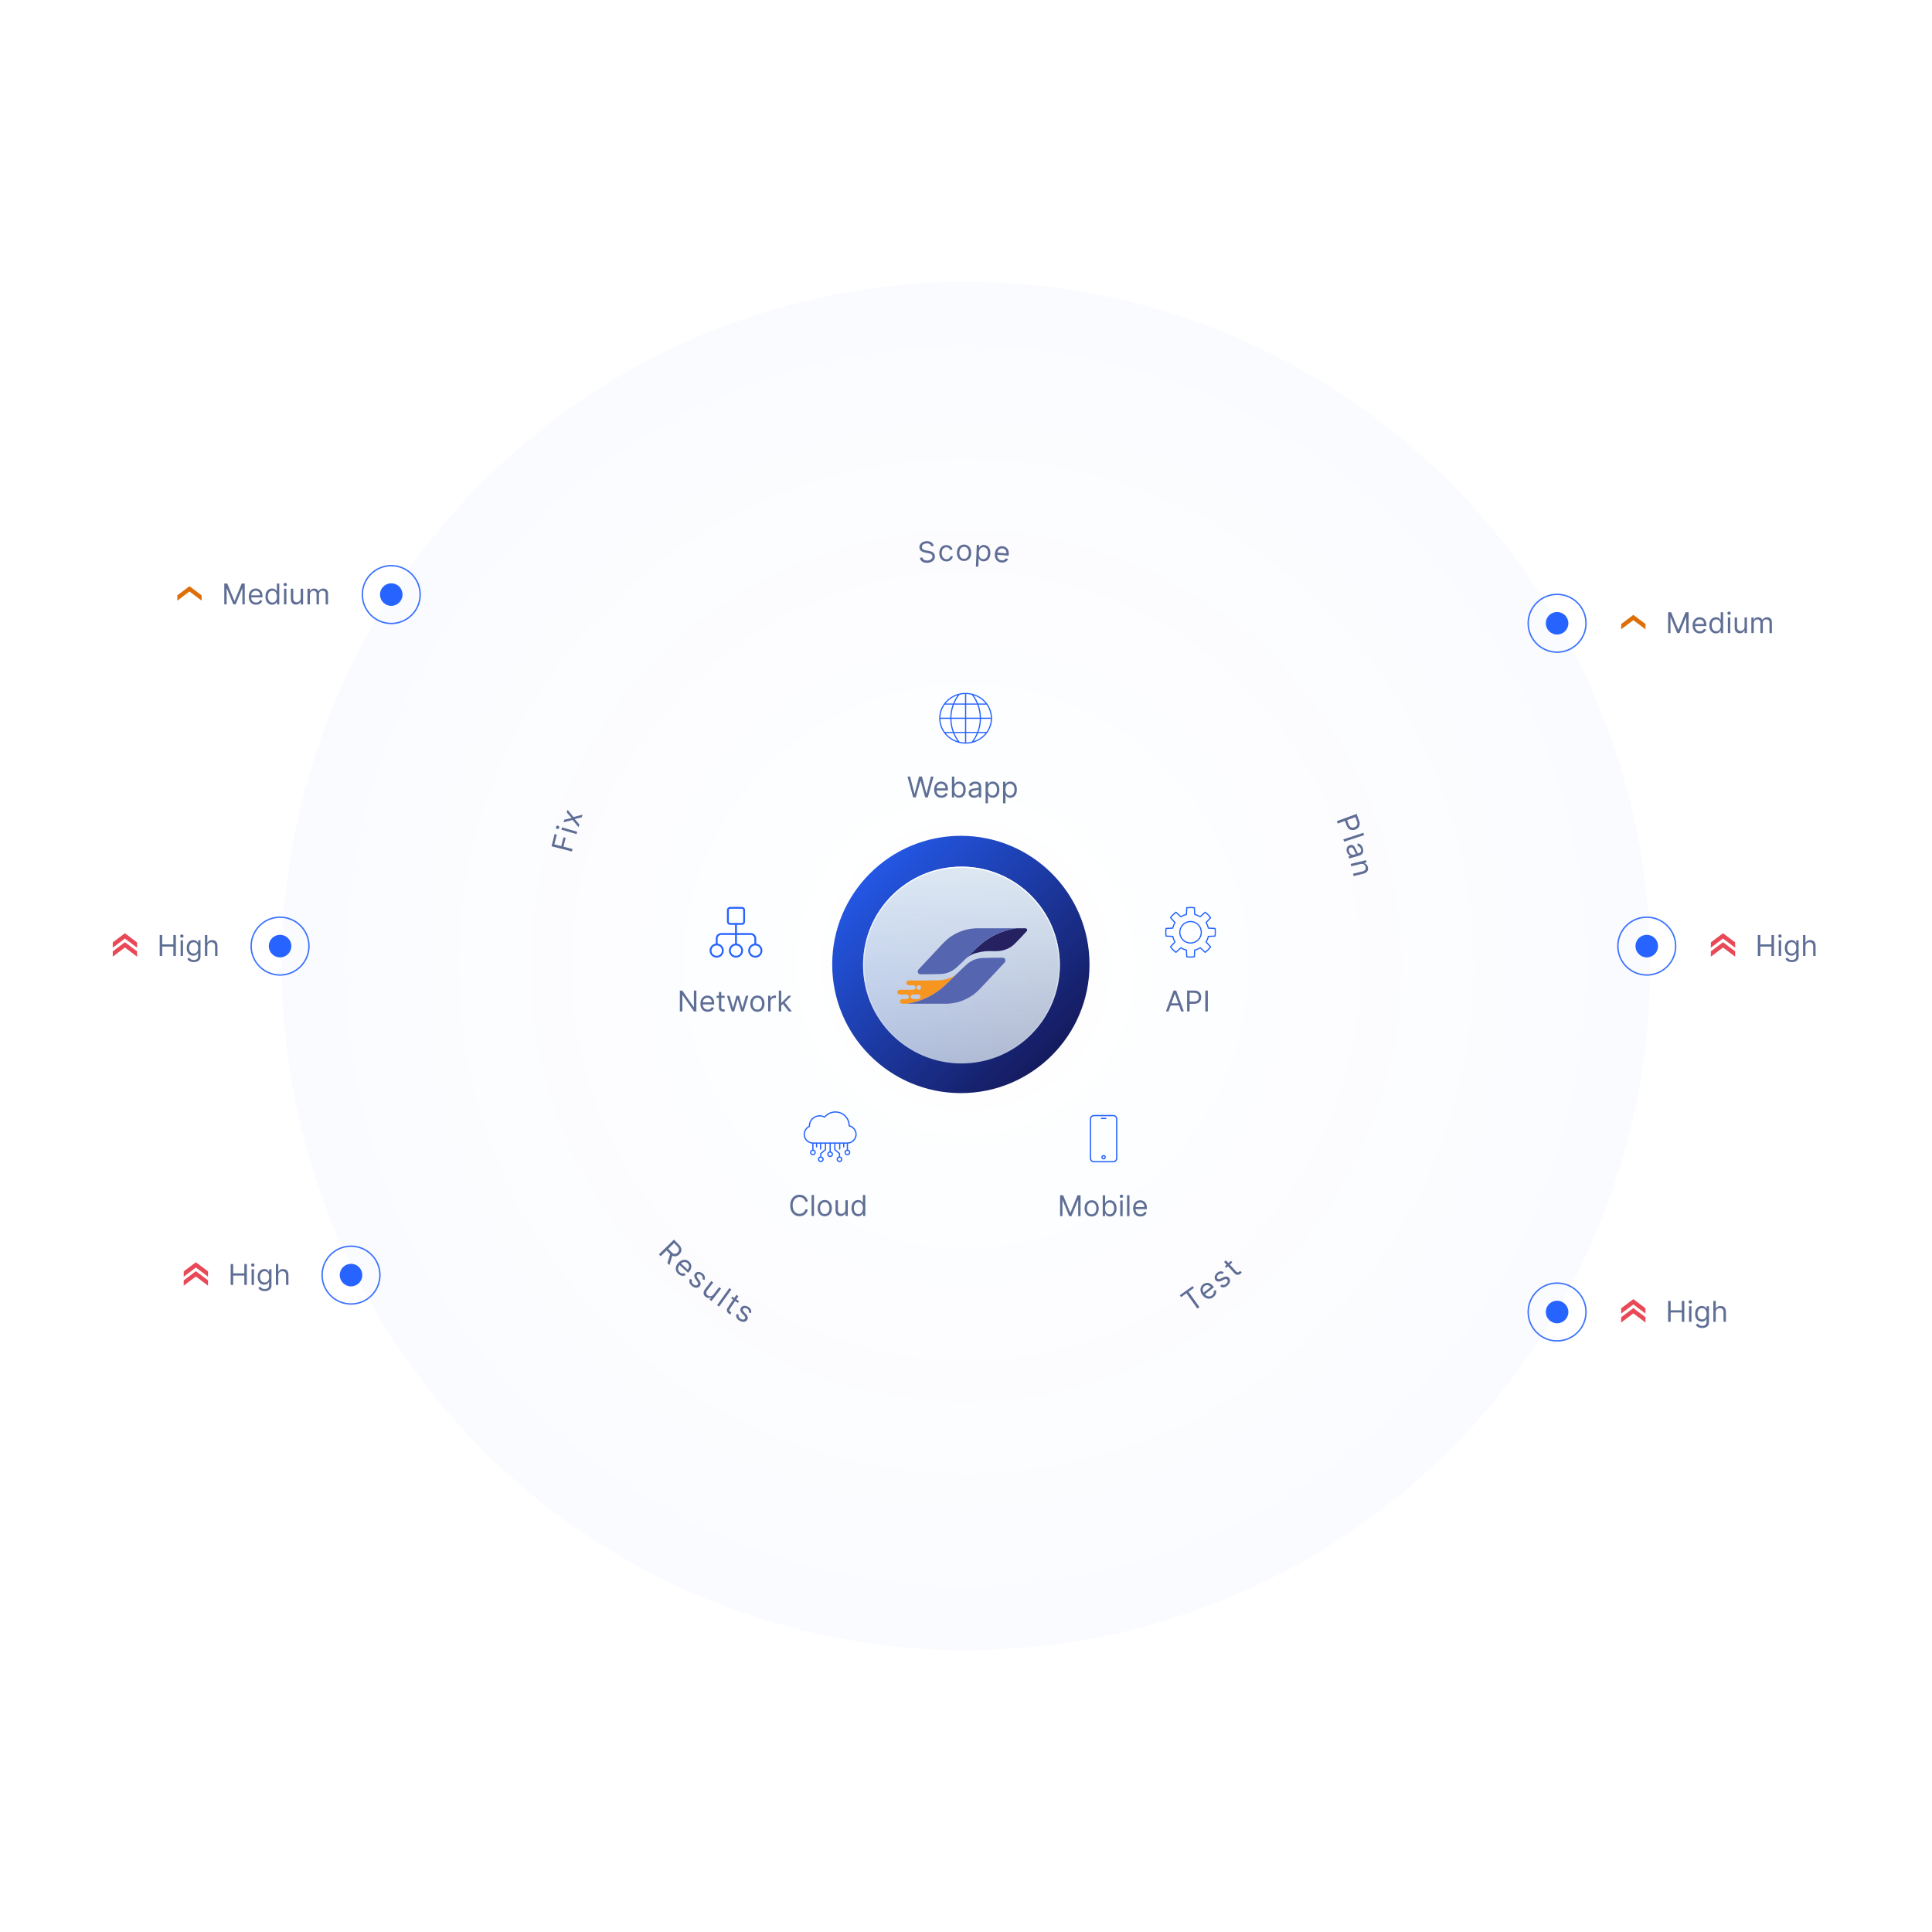 <svg width="599" height="599" viewBox="0 0 599 599" fill="none" xmlns="http://www.w3.org/2000/svg">
<g clip-path="url(#clip0_6355_6035)">
<g filter="url(#filter0_b_6355_6035)">
<circle cx="298.784" cy="299.896" r="212.235" fill="url(#paint0_radial_6355_6035)"/>
<circle cx="298.784" cy="299.896" r="211.679" stroke="white" stroke-width="1.112"/>
</g>
<path d="M49.515 296.378V289.907H50.299V292.788H53.749V289.907H54.532V296.378H53.749V293.484H50.299V296.378H49.515ZM56 296.378V291.525H56.746V296.378H56ZM56.379 290.716C56.234 290.716 56.108 290.666 56.003 290.567C55.9 290.468 55.848 290.349 55.848 290.21C55.848 290.071 55.9 289.952 56.003 289.853C56.108 289.754 56.234 289.705 56.379 289.705C56.525 289.705 56.649 289.754 56.752 289.853C56.857 289.952 56.91 290.071 56.91 290.21C56.91 290.349 56.857 290.468 56.752 290.567C56.649 290.666 56.525 290.716 56.379 290.716ZM60.07 298.299C59.71 298.299 59.401 298.252 59.141 298.16C58.882 298.069 58.666 297.949 58.494 297.799C58.323 297.652 58.187 297.494 58.086 297.326L58.68 296.908C58.748 296.997 58.833 297.098 58.936 297.212C59.039 297.328 59.18 297.428 59.359 297.512C59.541 297.598 59.778 297.642 60.07 297.642C60.462 297.642 60.785 297.547 61.04 297.357C61.295 297.168 61.423 296.871 61.423 296.466V295.48H61.359C61.305 295.569 61.227 295.678 61.126 295.809C61.027 295.937 60.883 296.052 60.696 296.153C60.511 296.252 60.26 296.302 59.944 296.302C59.552 296.302 59.2 296.209 58.889 296.024C58.579 295.838 58.334 295.569 58.152 295.215C57.973 294.861 57.884 294.431 57.884 293.926C57.884 293.429 57.971 292.996 58.146 292.627C58.321 292.257 58.564 291.97 58.876 291.768C59.188 291.564 59.548 291.461 59.956 291.461C60.273 291.461 60.523 291.514 60.709 291.619C60.896 291.723 61.039 291.841 61.138 291.973C61.239 292.104 61.317 292.211 61.372 292.296H61.448V291.525H62.168V296.517C62.168 296.934 62.073 297.273 61.884 297.534C61.696 297.797 61.444 297.99 61.126 298.112C60.81 298.237 60.458 298.299 60.07 298.299ZM60.045 295.632C60.344 295.632 60.597 295.564 60.803 295.427C61.01 295.29 61.167 295.093 61.274 294.836C61.382 294.579 61.435 294.271 61.435 293.913C61.435 293.564 61.383 293.255 61.277 292.987C61.172 292.72 61.016 292.51 60.81 292.359C60.603 292.207 60.348 292.131 60.045 292.131C59.729 292.131 59.466 292.211 59.255 292.371C59.047 292.531 58.89 292.746 58.784 293.016C58.681 293.286 58.63 293.585 58.63 293.913C58.63 294.25 58.682 294.548 58.788 294.807C58.895 295.064 59.053 295.267 59.261 295.414C59.472 295.559 59.733 295.632 60.045 295.632ZM64.279 293.458V296.378H63.533V289.907H64.279V292.283H64.342C64.456 292.032 64.626 291.833 64.854 291.686C65.084 291.536 65.389 291.461 65.77 291.461C66.101 291.461 66.391 291.528 66.639 291.66C66.888 291.791 67.08 291.992 67.217 292.264C67.356 292.534 67.426 292.877 67.426 293.294V296.378H66.68V293.345C66.68 292.959 66.58 292.661 66.38 292.45C66.182 292.238 65.907 292.131 65.555 292.131C65.311 292.131 65.092 292.183 64.898 292.286C64.706 292.389 64.555 292.54 64.443 292.738C64.334 292.936 64.279 293.176 64.279 293.458Z" fill="#5F6E94"/>
<path d="M42.491 293.824L42.491 292.18L38.724 289.343L34.956 292.183L34.956 293.824L38.724 290.983L42.491 293.824Z" fill="#E94957"/>
<path d="M42.491 296.604L42.491 294.96L38.724 292.123L34.956 294.964L34.956 296.604L38.724 293.763L42.491 296.604Z" fill="#E94957"/>
<circle cx="86.83" cy="293.333" r="3.497" fill="#2663FF"/>
<circle opacity="0.9" cx="86.829" cy="293.333" r="8.962" stroke="#2663FF" stroke-width="0.437"/>
<path d="M71.515 398.378V391.907H72.299V394.788H75.749V391.907H76.532V398.378H75.749V395.484H72.299V398.378H71.515ZM78 398.378V393.525H78.746V398.378H78ZM78.379 392.716C78.234 392.716 78.109 392.666 78.003 392.567C77.9 392.468 77.848 392.349 77.848 392.21C77.848 392.071 77.9 391.952 78.003 391.853C78.109 391.754 78.234 391.705 78.379 391.705C78.525 391.705 78.649 391.754 78.752 391.853C78.857 391.952 78.91 392.071 78.91 392.21C78.91 392.349 78.857 392.468 78.752 392.567C78.649 392.666 78.525 392.716 78.379 392.716ZM82.07 400.299C81.71 400.299 81.4 400.252 81.141 400.16C80.882 400.069 80.666 399.949 80.494 399.799C80.323 399.652 80.187 399.494 80.086 399.326L80.68 398.908C80.748 398.997 80.833 399.098 80.936 399.212C81.039 399.328 81.18 399.428 81.359 399.512C81.54 399.598 81.778 399.642 82.07 399.642C82.462 399.642 82.785 399.547 83.04 399.357C83.295 399.168 83.423 398.871 83.423 398.466V397.48H83.359C83.305 397.569 83.227 397.678 83.126 397.809C83.027 397.937 82.883 398.052 82.696 398.153C82.51 398.252 82.26 398.302 81.944 398.302C81.552 398.302 81.2 398.209 80.889 398.024C80.579 397.838 80.334 397.569 80.152 397.215C79.973 396.861 79.884 396.431 79.884 395.926C79.884 395.429 79.971 394.996 80.146 394.627C80.321 394.257 80.564 393.97 80.876 393.768C81.188 393.564 81.548 393.461 81.957 393.461C82.272 393.461 82.523 393.514 82.709 393.619C82.896 393.723 83.039 393.841 83.138 393.973C83.239 394.104 83.317 394.211 83.372 394.296H83.448V393.525H84.168V398.517C84.168 398.934 84.073 399.273 83.884 399.534C83.696 399.797 83.444 399.99 83.126 400.112C82.81 400.237 82.458 400.299 82.07 400.299ZM82.045 397.632C82.344 397.632 82.597 397.564 82.803 397.427C83.01 397.29 83.167 397.093 83.274 396.836C83.382 396.579 83.435 396.271 83.435 395.913C83.435 395.564 83.383 395.255 83.277 394.987C83.172 394.72 83.016 394.51 82.81 394.359C82.603 394.207 82.348 394.131 82.045 394.131C81.729 394.131 81.466 394.211 81.255 394.371C81.047 394.531 80.89 394.746 80.784 395.016C80.681 395.286 80.629 395.585 80.629 395.913C80.629 396.25 80.682 396.548 80.787 396.807C80.895 397.064 81.053 397.267 81.261 397.414C81.472 397.559 81.733 397.632 82.045 397.632ZM86.279 395.458V398.378H85.533V391.907H86.279V394.283H86.342C86.456 394.032 86.626 393.833 86.854 393.686C87.084 393.536 87.389 393.461 87.77 393.461C88.101 393.461 88.391 393.528 88.639 393.66C88.888 393.791 89.08 393.992 89.217 394.264C89.356 394.534 89.426 394.877 89.426 395.294V398.378H88.68V395.345C88.68 394.959 88.58 394.661 88.38 394.45C88.182 394.238 87.907 394.131 87.555 394.131C87.311 394.131 87.092 394.183 86.898 394.286C86.706 394.389 86.555 394.54 86.443 394.738C86.334 394.936 86.279 395.176 86.279 395.458Z" fill="#5F6E94"/>
<path d="M64.492 395.824L64.492 394.18L60.724 391.343L56.957 394.183L56.957 395.824L60.724 392.983L64.492 395.824Z" fill="#E94957"/>
<path d="M64.492 398.604L64.492 396.96L60.724 394.123L56.957 396.964L56.957 398.604L60.724 395.763L64.492 398.604Z" fill="#E94957"/>
<circle cx="108.83" cy="395.333" r="3.497" fill="#2663FF"/>
<circle opacity="0.9" cx="108.83" cy="395.333" r="8.962" stroke="#2663FF" stroke-width="0.437"/>
<path d="M544.995 296.378V289.907H545.778V292.788H549.228V289.907H550.012V296.378H549.228V293.484H545.778V296.378H544.995ZM551.479 296.378V291.525H552.225V296.378H551.479ZM551.859 290.716C551.713 290.716 551.588 290.666 551.483 290.567C551.379 290.468 551.328 290.349 551.328 290.21C551.328 290.071 551.379 289.952 551.483 289.853C551.588 289.754 551.713 289.705 551.859 289.705C552.004 289.705 552.128 289.754 552.231 289.853C552.337 289.952 552.389 290.071 552.389 290.21C552.389 290.349 552.337 290.468 552.231 290.567C552.128 290.666 552.004 290.716 551.859 290.716ZM555.55 298.299C555.19 298.299 554.88 298.252 554.621 298.16C554.362 298.069 554.146 297.949 553.973 297.799C553.803 297.652 553.667 297.494 553.566 297.326L554.16 296.908C554.227 296.997 554.312 297.098 554.416 297.212C554.519 297.328 554.66 297.428 554.839 297.512C555.02 297.598 555.257 297.642 555.55 297.642C555.942 297.642 556.265 297.547 556.52 297.357C556.775 297.168 556.902 296.871 556.902 296.466V295.48H556.839C556.784 295.569 556.706 295.678 556.605 295.809C556.506 295.937 556.363 296.052 556.175 296.153C555.99 296.252 555.739 296.302 555.423 296.302C555.032 296.302 554.68 296.209 554.368 296.024C554.058 295.838 553.813 295.569 553.632 295.215C553.453 294.861 553.363 294.431 553.363 293.926C553.363 293.429 553.451 292.996 553.626 292.627C553.8 292.257 554.044 291.97 554.355 291.768C554.667 291.564 555.027 291.461 555.436 291.461C555.752 291.461 556.003 291.514 556.188 291.619C556.375 291.723 556.519 291.841 556.618 291.973C556.719 292.104 556.797 292.211 556.852 292.296H556.927V291.525H557.648V296.517C557.648 296.934 557.553 297.273 557.363 297.534C557.176 297.797 556.923 297.99 556.605 298.112C556.289 298.237 555.937 298.299 555.55 298.299ZM555.525 295.632C555.824 295.632 556.076 295.564 556.283 295.427C556.489 295.29 556.646 295.093 556.754 294.836C556.861 294.579 556.915 294.271 556.915 293.913C556.915 293.564 556.862 293.255 556.757 292.987C556.651 292.72 556.496 292.51 556.289 292.359C556.083 292.207 555.828 292.131 555.525 292.131C555.209 292.131 554.945 292.211 554.735 292.371C554.526 292.531 554.369 292.746 554.264 293.016C554.161 293.286 554.109 293.585 554.109 293.913C554.109 294.25 554.162 294.548 554.267 294.807C554.374 295.064 554.532 295.267 554.741 295.414C554.952 295.559 555.213 295.632 555.525 295.632ZM559.758 293.458V296.378H559.013V289.907H559.758V292.283H559.822C559.935 292.032 560.106 291.833 560.333 291.686C560.563 291.536 560.868 291.461 561.25 291.461C561.58 291.461 561.87 291.528 562.118 291.66C562.367 291.791 562.56 291.992 562.697 292.264C562.836 292.534 562.905 292.877 562.905 293.294V296.378H562.16V293.345C562.16 292.959 562.06 292.661 561.859 292.45C561.661 292.238 561.387 292.131 561.035 292.131C560.79 292.131 560.571 292.183 560.378 292.286C560.186 292.389 560.034 292.54 559.923 292.738C559.813 292.936 559.758 293.176 559.758 293.458Z" fill="#5F6E94"/>
<path d="M537.969 293.824L537.969 292.18L534.202 289.343L530.435 292.183L530.435 293.824L534.202 290.983L537.969 293.824Z" fill="#E94957"/>
<path d="M537.969 296.604L537.969 294.96L534.202 292.123L530.435 294.964L530.435 296.604L534.202 293.763L537.969 296.604Z" fill="#E94957"/>
<circle cx="510.564" cy="293.333" r="3.497" fill="#2663FF"/>
<circle opacity="0.9" cx="510.565" cy="293.333" r="8.962" stroke="#2663FF" stroke-width="0.437"/>
<path d="M517.19 409.818V403.347H517.974V406.229H521.424V403.347H522.207V409.818H521.424V406.924H517.974V409.818H517.19ZM523.675 409.818V404.965H524.421V409.818H523.675ZM524.054 404.156C523.909 404.156 523.784 404.107 523.678 404.008C523.575 403.909 523.523 403.79 523.523 403.651C523.523 403.512 523.575 403.393 523.678 403.294C523.784 403.195 523.909 403.145 524.054 403.145C524.2 403.145 524.324 403.195 524.427 403.294C524.532 403.393 524.585 403.512 524.585 403.651C524.585 403.79 524.532 403.909 524.427 404.008C524.324 404.107 524.2 404.156 524.054 404.156ZM527.745 411.739C527.385 411.739 527.076 411.693 526.816 411.6C526.557 411.51 526.341 411.389 526.169 411.24C525.998 411.092 525.862 410.934 525.761 410.766L526.355 410.349C526.423 410.437 526.508 410.538 526.611 410.652C526.714 410.768 526.855 410.868 527.034 410.952C527.216 411.039 527.453 411.082 527.745 411.082C528.137 411.082 528.46 410.987 528.715 410.798C528.97 410.608 529.098 410.311 529.098 409.907V408.921H529.034C528.98 409.009 528.902 409.119 528.801 409.249C528.702 409.378 528.558 409.493 528.371 409.594C528.186 409.693 527.935 409.742 527.619 409.742C527.227 409.742 526.875 409.65 526.564 409.464C526.254 409.279 526.009 409.009 525.827 408.655C525.648 408.302 525.559 407.872 525.559 407.366C525.559 406.869 525.646 406.436 525.821 406.068C525.996 405.697 526.239 405.411 526.551 405.208C526.863 405.004 527.223 404.902 527.632 404.902C527.948 404.902 528.198 404.955 528.384 405.06C528.571 405.163 528.714 405.281 528.813 405.414C528.914 405.544 528.992 405.652 529.047 405.736H529.123V404.965H529.843V409.957C529.843 410.374 529.748 410.713 529.559 410.975C529.371 411.238 529.119 411.431 528.801 411.553C528.485 411.677 528.133 411.739 527.745 411.739ZM527.72 409.072C528.019 409.072 528.272 409.004 528.478 408.867C528.685 408.73 528.842 408.533 528.949 408.276C529.057 408.019 529.11 407.712 529.11 407.354C529.11 407.004 529.058 406.695 528.952 406.428C528.847 406.16 528.691 405.951 528.485 405.799C528.278 405.648 528.023 405.572 527.72 405.572C527.404 405.572 527.141 405.652 526.93 405.812C526.722 405.972 526.565 406.187 526.459 406.456C526.356 406.726 526.305 407.025 526.305 407.354C526.305 407.691 526.357 407.989 526.463 408.248C526.57 408.505 526.728 408.707 526.936 408.854C527.147 409 527.408 409.072 527.72 409.072ZM531.954 406.899V409.818H531.208V403.347H531.954V405.723H532.017C532.131 405.473 532.301 405.274 532.529 405.126C532.759 404.977 533.064 404.902 533.445 404.902C533.776 404.902 534.066 404.968 534.314 405.101C534.563 405.231 534.755 405.433 534.892 405.704C535.031 405.974 535.101 406.317 535.101 406.734V409.818H534.355V406.785C534.355 406.399 534.255 406.101 534.055 405.891C533.857 405.678 533.582 405.572 533.23 405.572C532.986 405.572 532.767 405.623 532.573 405.726C532.381 405.83 532.23 405.98 532.118 406.178C532.009 406.376 531.954 406.616 531.954 406.899Z" fill="#5F6E94"/>
<path d="M510.166 407.264L510.166 405.62L506.399 402.783L502.631 405.624L502.631 407.264L506.399 404.423L510.166 407.264Z" fill="#E94957"/>
<path d="M510.166 410.045L510.166 408.4L506.399 405.563L502.631 408.404L502.631 410.045L506.399 407.204L510.166 410.045Z" fill="#E94957"/>
<circle cx="482.76" cy="406.773" r="3.497" fill="#2663FF"/>
<circle opacity="0.9" cx="482.761" cy="406.773" r="8.962" stroke="#2663FF" stroke-width="0.437"/>
<path d="M69.535 180.915H70.471L72.67 186.286H72.746L74.945 180.915H75.88V187.385H75.147V182.469H75.084L73.062 187.385H72.354L70.332 182.469H70.269V187.385H69.535V180.915ZM79.385 187.487C78.917 187.487 78.514 187.383 78.174 187.177C77.838 186.968 77.577 186.678 77.394 186.305C77.213 185.93 77.122 185.494 77.122 184.997C77.122 184.5 77.213 184.062 77.394 183.683C77.577 183.301 77.832 183.004 78.159 182.792C78.487 182.577 78.871 182.469 79.309 182.469C79.562 182.469 79.811 182.511 80.058 182.596C80.304 182.68 80.528 182.817 80.731 183.006C80.933 183.194 81.094 183.442 81.214 183.752C81.334 184.062 81.394 184.443 81.394 184.896V185.212H77.653V184.567H80.636C80.636 184.293 80.581 184.049 80.472 183.834C80.364 183.619 80.21 183.45 80.01 183.325C79.812 183.201 79.578 183.139 79.309 183.139C79.012 183.139 78.755 183.213 78.538 183.36C78.323 183.506 78.158 183.695 78.042 183.929C77.926 184.163 77.868 184.413 77.868 184.681V185.111C77.868 185.477 77.931 185.788 78.058 186.043C78.186 186.295 78.364 186.488 78.592 186.621C78.819 186.751 79.083 186.817 79.385 186.817C79.581 186.817 79.757 186.789 79.915 186.735C80.076 186.678 80.213 186.594 80.329 186.482C80.445 186.368 80.535 186.227 80.598 186.058L81.318 186.261C81.243 186.505 81.115 186.72 80.936 186.905C80.757 187.089 80.536 187.232 80.272 187.335C80.009 187.436 79.713 187.487 79.385 187.487ZM84.361 187.487C83.957 187.487 83.6 187.384 83.29 187.18C82.98 186.974 82.738 186.683 82.563 186.308C82.388 185.931 82.301 185.486 82.301 184.972C82.301 184.462 82.388 184.02 82.563 183.645C82.738 183.27 82.981 182.98 83.293 182.776C83.605 182.571 83.965 182.469 84.374 182.469C84.689 182.469 84.939 182.522 85.122 182.627C85.308 182.73 85.449 182.848 85.546 182.981C85.645 183.112 85.722 183.219 85.776 183.303H85.84V180.915H86.585V187.385H85.865V186.64H85.776C85.722 186.728 85.644 186.84 85.543 186.975C85.442 187.107 85.297 187.226 85.11 187.332C84.922 187.435 84.673 187.487 84.361 187.487ZM84.462 186.817C84.761 186.817 85.014 186.739 85.22 186.583C85.427 186.425 85.584 186.207 85.691 185.929C85.799 185.649 85.852 185.325 85.852 184.959C85.852 184.597 85.8 184.28 85.694 184.008C85.589 183.734 85.433 183.521 85.227 183.37C85.02 183.216 84.765 183.139 84.462 183.139C84.146 183.139 83.883 183.22 83.672 183.382C83.464 183.542 83.307 183.76 83.201 184.036C83.098 184.31 83.047 184.618 83.047 184.959C83.047 185.304 83.099 185.618 83.204 185.901C83.312 186.181 83.47 186.404 83.678 186.57C83.889 186.735 84.15 186.817 84.462 186.817ZM88.055 187.385V182.532H88.8V187.385H88.055ZM88.434 181.724C88.288 181.724 88.163 181.674 88.058 181.575C87.954 181.476 87.903 181.357 87.903 181.218C87.903 181.079 87.954 180.96 88.058 180.861C88.163 180.762 88.288 180.713 88.434 180.713C88.579 180.713 88.703 180.762 88.806 180.861C88.912 180.96 88.964 181.079 88.964 181.218C88.964 181.357 88.912 181.476 88.806 181.575C88.703 181.674 88.579 181.724 88.434 181.724ZM93.224 185.401V182.532H93.97V187.385H93.224V186.564H93.174C93.06 186.81 92.883 187.02 92.643 187.193C92.403 187.363 92.1 187.449 91.733 187.449C91.43 187.449 91.16 187.382 90.924 187.25C90.688 187.115 90.503 186.913 90.368 186.643C90.233 186.371 90.166 186.029 90.166 185.616V182.532H90.912V185.566C90.912 185.919 91.01 186.202 91.209 186.412C91.409 186.623 91.663 186.728 91.973 186.728C92.159 186.728 92.347 186.681 92.539 186.586C92.732 186.491 92.895 186.346 93.025 186.15C93.158 185.954 93.224 185.705 93.224 185.401ZM95.336 187.385V182.532H96.056V183.291H96.119C96.22 183.032 96.384 182.83 96.609 182.687C96.834 182.542 97.105 182.469 97.421 182.469C97.741 182.469 98.008 182.542 98.22 182.687C98.435 182.83 98.603 183.032 98.723 183.291H98.773C98.897 183.04 99.084 182.841 99.332 182.694C99.581 182.544 99.879 182.469 100.227 182.469C100.661 182.469 101.015 182.605 101.291 182.877C101.567 183.146 101.705 183.567 101.705 184.137V187.385H100.96V184.137C100.96 183.779 100.862 183.523 100.666 183.37C100.47 183.216 100.239 183.139 99.974 183.139C99.633 183.139 99.368 183.242 99.181 183.449C98.993 183.653 98.9 183.912 98.9 184.226V187.385H98.141V184.062C98.141 183.786 98.052 183.563 97.873 183.395C97.694 183.224 97.463 183.139 97.181 183.139C96.987 183.139 96.806 183.191 96.637 183.294C96.471 183.397 96.336 183.54 96.233 183.724C96.132 183.905 96.081 184.114 96.081 184.352V187.385H95.336Z" fill="#5F6E94"/>
<path d="M62.51 186.224L62.51 184.58L58.742 181.743L54.975 184.583L54.975 186.224L58.742 183.383L62.51 186.224Z" fill="#DE6F08"/>
<circle cx="121.305" cy="184.343" r="3.497" fill="#2663FF"/>
<circle opacity="0.9" cx="121.306" cy="184.342" r="8.962" stroke="#2663FF" stroke-width="0.437"/>
<path d="M517.191 189.812H518.126L520.325 195.183H520.401L522.6 189.812H523.535V196.283H522.802V191.366H522.739L520.717 196.283H520.009L517.987 191.366H517.924V196.283H517.191V189.812ZM527.04 196.384C526.572 196.384 526.169 196.281 525.83 196.074C525.493 195.866 525.233 195.575 525.049 195.202C524.868 194.827 524.778 194.391 524.778 193.894C524.778 193.397 524.868 192.959 525.049 192.58C525.233 192.198 525.488 191.901 525.814 191.689C526.143 191.474 526.526 191.366 526.964 191.366C527.217 191.366 527.466 191.409 527.713 191.493C527.959 191.577 528.184 191.714 528.386 191.904C528.588 192.091 528.749 192.34 528.869 192.649C528.989 192.959 529.049 193.34 529.049 193.793V194.109H525.308V193.464H528.291C528.291 193.191 528.236 192.946 528.127 192.731C528.019 192.517 527.866 192.347 527.666 192.223C527.468 192.098 527.234 192.036 526.964 192.036C526.667 192.036 526.41 192.11 526.193 192.257C525.978 192.403 525.813 192.592 525.697 192.826C525.581 193.06 525.523 193.311 525.523 193.578V194.008C525.523 194.374 525.587 194.685 525.713 194.94C525.841 195.193 526.019 195.385 526.247 195.518C526.474 195.649 526.739 195.714 527.04 195.714C527.236 195.714 527.413 195.687 527.571 195.632C527.731 195.575 527.869 195.491 527.985 195.379C528.1 195.265 528.19 195.124 528.253 194.956L528.974 195.158C528.898 195.402 528.77 195.617 528.591 195.802C528.412 195.986 528.191 196.129 527.928 196.232C527.664 196.333 527.369 196.384 527.04 196.384ZM532.016 196.384C531.612 196.384 531.255 196.282 530.945 196.077C530.635 195.871 530.393 195.58 530.218 195.205C530.044 194.828 529.956 194.383 529.956 193.869C529.956 193.359 530.044 192.917 530.218 192.542C530.393 192.167 530.637 191.877 530.948 191.673C531.26 191.469 531.62 191.366 532.029 191.366C532.345 191.366 532.594 191.419 532.778 191.524C532.963 191.628 533.104 191.746 533.201 191.878C533.3 192.009 533.377 192.116 533.432 192.201H533.495V189.812H534.241V196.283H533.52V195.537H533.432C533.377 195.626 533.299 195.737 533.198 195.872C533.097 196.005 532.952 196.124 532.765 196.229C532.578 196.332 532.328 196.384 532.016 196.384ZM532.117 195.714C532.416 195.714 532.669 195.636 532.876 195.48C533.082 195.322 533.239 195.104 533.346 194.826C533.454 194.546 533.508 194.223 533.508 193.856C533.508 193.494 533.455 193.177 533.35 192.905C533.244 192.631 533.088 192.419 532.882 192.267C532.676 192.113 532.421 192.036 532.117 192.036C531.801 192.036 531.538 192.117 531.327 192.28C531.119 192.44 530.962 192.658 530.857 192.934C530.753 193.207 530.702 193.515 530.702 193.856C530.702 194.202 530.754 194.515 530.86 194.798C530.967 195.078 531.125 195.301 531.334 195.468C531.544 195.632 531.806 195.714 532.117 195.714ZM535.71 196.283V191.43H536.455V196.283H535.71ZM536.089 190.621C535.944 190.621 535.818 190.571 535.713 190.472C535.61 190.373 535.558 190.254 535.558 190.115C535.558 189.976 535.61 189.857 535.713 189.758C535.818 189.659 535.944 189.61 536.089 189.61C536.234 189.61 536.358 189.659 536.462 189.758C536.567 189.857 536.62 189.976 536.62 190.115C536.62 190.254 536.567 190.373 536.462 190.472C536.358 190.571 536.234 190.621 536.089 190.621ZM540.88 194.299V191.43H541.625V196.283H540.88V195.461H540.829C540.715 195.708 540.538 195.917 540.298 196.09C540.058 196.261 539.755 196.346 539.388 196.346C539.085 196.346 538.815 196.28 538.579 196.147C538.343 196.012 538.158 195.81 538.023 195.54C537.889 195.268 537.821 194.926 537.821 194.513V191.43H538.567V194.463C538.567 194.817 538.666 195.099 538.864 195.31C539.064 195.52 539.319 195.626 539.628 195.626C539.814 195.626 540.002 195.578 540.194 195.483C540.388 195.389 540.55 195.243 540.68 195.047C540.813 194.851 540.88 194.602 540.88 194.299ZM542.991 196.283V191.43H543.711V192.188H543.774C543.876 191.929 544.039 191.728 544.264 191.584C544.49 191.439 544.76 191.366 545.076 191.366C545.396 191.366 545.663 191.439 545.876 191.584C546.09 191.728 546.258 191.929 546.378 192.188H546.429C546.553 191.937 546.739 191.738 546.988 191.591C547.236 191.441 547.534 191.366 547.882 191.366C548.316 191.366 548.671 191.502 548.947 191.774C549.223 192.044 549.361 192.464 549.361 193.035V196.283H548.615V193.035C548.615 192.677 548.517 192.421 548.321 192.267C548.125 192.113 547.895 192.036 547.629 192.036C547.288 192.036 547.024 192.139 546.836 192.346C546.649 192.55 546.555 192.809 546.555 193.123V196.283H545.797V192.959C545.797 192.683 545.707 192.461 545.528 192.292C545.349 192.122 545.118 192.036 544.836 192.036C544.642 192.036 544.461 192.088 544.293 192.191C544.126 192.294 543.991 192.438 543.888 192.621C543.787 192.802 543.737 193.012 543.737 193.25V196.283H542.991Z" fill="#5F6E94"/>
<path d="M510.168 195.119L510.168 193.475L506.401 190.638L502.633 193.479L502.633 195.119L506.401 192.278L510.168 195.119Z" fill="#DE6F08"/>
<circle cx="482.76" cy="193.238" r="3.497" fill="#2663FF"/>
<circle opacity="0.9" cx="482.761" cy="193.238" r="8.962" stroke="#2663FF" stroke-width="0.437"/>
<g filter="url(#filter1_b_6355_6035)">
<circle cx="298.615" cy="299.729" r="158.483" fill="url(#paint1_radial_6355_6035)"/>
<circle cx="298.615" cy="299.729" r="157.927" stroke="white" stroke-width="1.112"/>
</g>
<path fill-rule="evenodd" clip-rule="evenodd" d="M288.708 169.36C288.678 169.209 288.615 169.068 288.522 168.945C288.43 168.823 288.31 168.724 288.173 168.655C287.857 168.498 287.502 168.438 287.152 168.483C286.894 168.502 286.642 168.574 286.412 168.694C286.221 168.794 286.061 168.943 285.947 169.126C285.844 169.297 285.8 169.498 285.821 169.697C285.832 169.856 285.89 170.007 285.988 170.131C286.084 170.248 286.204 170.342 286.34 170.408C286.477 170.477 286.621 170.531 286.77 170.569C286.92 170.607 287.055 170.636 287.179 170.657L287.855 170.772C288.052 170.805 288.247 170.849 288.439 170.902C288.659 170.963 288.871 171.051 289.069 171.164C289.274 171.282 289.453 171.442 289.591 171.634C289.745 171.857 289.834 172.117 289.851 172.387C289.887 172.724 289.824 173.064 289.668 173.365C289.498 173.68 289.243 173.94 288.933 174.116C288.548 174.331 288.121 174.458 287.682 174.487C287.27 174.536 286.851 174.499 286.454 174.377C286.124 174.273 285.827 174.082 285.596 173.824C285.374 173.568 285.23 173.255 285.179 172.92L285.991 172.843C286.025 173.066 286.132 173.271 286.297 173.426C286.463 173.576 286.665 173.68 286.883 173.729C287.122 173.786 287.37 173.802 287.615 173.777C287.892 173.755 288.163 173.679 288.41 173.553C288.624 173.446 288.806 173.286 288.938 173.087C289.061 172.898 289.115 172.671 289.09 172.447C289.079 172.254 288.997 172.072 288.858 171.937C288.712 171.806 288.539 171.709 288.351 171.653C288.136 171.584 287.916 171.53 287.693 171.492L286.873 171.338C286.417 171.268 285.984 171.093 285.608 170.828C285.448 170.707 285.317 170.554 285.223 170.378C285.129 170.202 285.075 170.007 285.064 169.808C285.024 169.467 285.096 169.123 285.27 168.827C285.449 168.529 285.704 168.283 286.009 168.116C286.348 167.928 286.724 167.814 287.111 167.783C287.494 167.74 287.882 167.78 288.248 167.901C288.568 168.006 288.855 168.191 289.082 168.438C289.296 168.674 289.431 168.971 289.468 169.288L288.708 169.36ZM293.566 174.058C293.157 174.093 292.747 174.005 292.389 173.805C292.031 173.604 291.742 173.301 291.559 172.934C291.355 172.534 291.242 172.094 291.229 171.645C291.198 171.192 291.27 170.738 291.439 170.316C291.591 169.944 291.842 169.622 292.166 169.385C292.501 169.149 292.897 169.017 293.307 169.006C293.627 168.985 293.947 169.035 294.245 169.151C294.518 169.258 294.759 169.43 294.949 169.653C295.138 169.878 295.265 170.149 295.316 170.439L294.564 170.476C294.491 170.247 294.348 170.046 294.156 169.901C293.925 169.73 293.639 169.651 293.353 169.68C293.079 169.687 292.814 169.78 292.595 169.944C292.376 170.117 292.209 170.347 292.114 170.609C292.001 170.92 291.954 171.252 291.978 171.583C291.987 171.921 292.065 172.254 292.206 172.561C292.324 172.817 292.511 173.034 292.746 173.189C292.982 173.335 293.257 173.403 293.533 173.383C293.715 173.377 293.894 173.334 294.059 173.256C294.211 173.183 294.345 173.076 294.449 172.943C294.555 172.805 294.628 172.644 294.662 172.473L295.413 172.437C295.387 172.72 295.293 172.992 295.137 173.231C294.977 173.472 294.761 173.671 294.506 173.81C294.216 173.964 293.894 174.049 293.566 174.058ZM297.739 173.603C298.082 173.818 298.481 173.928 298.886 173.919C299.291 173.933 299.691 173.829 300.037 173.618C300.383 173.408 300.66 173.1 300.833 172.734C301.029 172.321 301.127 171.868 301.121 171.411C301.134 170.95 301.041 170.493 300.85 170.074C300.679 169.706 300.407 169.394 300.065 169.174C299.723 168.954 299.326 168.836 298.92 168.834C298.514 168.831 298.116 168.944 297.771 169.159C297.426 169.374 297.15 169.682 296.974 170.048C296.776 170.464 296.678 170.92 296.686 171.381C296.672 171.838 296.764 172.292 296.955 172.708C297.123 173.077 297.396 173.388 297.739 173.603ZM299.72 172.991C299.481 173.168 299.187 173.258 298.89 173.243C298.592 173.253 298.301 173.16 298.064 172.98C297.845 172.801 297.68 172.565 297.587 172.298C297.483 172.005 297.433 171.697 297.437 171.386C297.437 171.074 297.492 170.765 297.6 170.473C297.696 170.205 297.864 169.969 298.085 169.791C298.329 169.623 298.619 169.533 298.916 169.535C299.212 169.538 299.501 169.631 299.742 169.802C299.962 169.983 300.127 170.222 300.218 170.491C300.322 170.784 300.373 171.094 300.368 171.406C300.369 171.717 300.314 172.025 300.205 172.316C300.11 172.582 299.942 172.816 299.72 172.991ZM302.567 175.671L302.845 168.948L303.571 168.979L303.538 169.755L303.627 169.759C303.686 169.676 303.768 169.571 303.872 169.442C303.993 169.299 304.144 169.184 304.313 169.103C304.552 168.997 304.814 168.954 305.075 168.977C305.461 168.985 305.835 169.108 306.151 169.33C306.465 169.56 306.708 169.874 306.85 170.236C307.018 170.665 307.089 171.125 307.06 171.584C307.051 172.047 306.942 172.502 306.739 172.917C306.568 173.267 306.302 173.561 305.971 173.766C305.642 173.962 305.262 174.055 304.88 174.032C304.619 174.033 304.361 173.968 304.132 173.843C303.967 173.748 303.823 173.619 303.71 173.465C303.614 173.327 303.54 173.212 303.488 173.12L303.424 173.117L303.318 175.702L302.567 175.671ZM303.482 171.424C303.462 171.756 303.504 172.089 303.604 172.406C303.686 172.669 303.841 172.905 304.051 173.084C304.274 173.25 304.542 173.344 304.819 173.353C305.097 173.363 305.371 173.286 305.604 173.135C305.829 172.968 306.004 172.741 306.109 172.48C306.232 172.182 306.3 171.863 306.308 171.54C306.326 171.223 306.286 170.905 306.189 170.603C306.108 170.339 305.953 170.103 305.742 169.924C305.519 169.758 305.251 169.662 304.972 169.648C304.694 169.634 304.418 169.704 304.178 169.847C303.956 170.003 303.783 170.219 303.681 170.471C303.557 170.773 303.489 171.096 303.482 171.424ZM309.316 173.982C309.664 174.23 310.075 174.375 310.502 174.401C310.806 174.432 311.113 174.406 311.408 174.325C311.667 174.253 311.907 174.125 312.111 173.951C312.305 173.785 312.456 173.575 312.552 173.339L311.847 173.073C311.775 173.227 311.67 173.364 311.54 173.473C311.412 173.576 311.263 173.651 311.103 173.69C310.926 173.733 310.742 173.746 310.561 173.728C310.282 173.709 310.013 173.617 309.781 173.46C309.562 173.303 309.393 173.085 309.297 172.833C309.199 172.56 309.158 172.271 309.178 171.983L312.72 172.292L312.747 171.975C312.793 171.585 312.766 171.19 312.668 170.81C312.59 170.517 312.446 170.246 312.247 170.017C312.07 169.816 311.851 169.656 311.607 169.547C311.372 169.442 311.122 169.377 310.867 169.354C310.46 169.309 310.048 169.386 309.685 169.576C309.331 169.767 309.037 170.054 308.838 170.404C308.612 170.802 308.479 171.245 308.448 171.702C308.399 172.153 308.454 172.61 308.608 173.037C308.747 173.414 308.993 173.742 309.316 173.982ZM309.238 171.336C309.271 171.114 309.348 170.901 309.465 170.71C309.599 170.488 309.789 170.305 310.016 170.18C310.258 170.049 310.535 169.996 310.808 170.027C311.057 170.043 311.296 170.129 311.497 170.276C311.686 170.417 311.83 170.608 311.916 170.827C312.008 171.066 312.042 171.323 312.015 171.578L309.238 171.336Z" fill="#5F6E94"/>
<path fill-rule="evenodd" clip-rule="evenodd" d="M420.605 252.347L414.482 254.599L414.755 255.34L416.991 254.518L417.483 255.857C417.616 256.27 417.855 256.641 418.176 256.933C418.444 257.166 418.776 257.312 419.129 257.351C419.49 257.388 419.854 257.34 420.194 257.21C420.535 257.09 420.843 256.89 421.092 256.628C421.334 256.368 421.49 256.041 421.54 255.691C421.593 255.258 421.533 254.819 421.366 254.417L420.605 252.347ZM417.648 254.276L418.132 255.592C418.22 255.871 418.38 256.122 418.594 256.321C418.768 256.473 418.986 256.566 419.216 256.586C419.457 256.604 419.699 256.567 419.924 256.48C420.153 256.401 420.36 256.271 420.533 256.102C420.694 255.937 420.798 255.725 420.828 255.496C420.858 255.203 420.813 254.906 420.699 254.634L420.22 253.33L417.648 254.276ZM416.723 260.956L422.921 258.921L422.687 258.207L416.487 260.242L416.723 260.956ZM417.567 264.057C417.481 263.779 417.458 263.486 417.5 263.198C417.537 262.931 417.649 262.681 417.823 262.476C418.012 262.26 418.263 262.105 418.541 262.033C418.767 261.956 419.011 261.945 419.243 262.001C419.441 262.056 419.62 262.163 419.764 262.31C419.917 262.466 420.047 262.643 420.152 262.835C420.262 263.036 420.365 263.241 420.456 263.451C420.576 263.726 420.672 263.949 420.744 264.122C420.791 264.255 420.864 264.378 420.958 264.484C420.995 264.518 421.041 264.542 421.091 264.551C421.141 264.56 421.192 264.555 421.239 264.537L421.263 264.529C421.393 264.5 421.516 264.445 421.624 264.367C421.732 264.289 421.824 264.191 421.894 264.077C421.954 263.95 421.989 263.813 421.995 263.672C422 263.531 421.978 263.391 421.928 263.26C421.86 262.967 421.697 262.705 421.463 262.516C421.287 262.378 421.08 262.285 420.86 262.244L420.904 261.488C421.195 261.516 421.475 261.617 421.716 261.783C421.931 261.936 422.113 262.131 422.249 262.357C422.381 262.574 422.484 262.806 422.556 263.049C422.605 263.225 422.638 263.405 422.655 263.586C422.677 263.8 422.659 264.015 422.604 264.222C422.539 264.453 422.414 264.662 422.241 264.828C422.002 265.043 421.713 265.196 421.401 265.273L418.307 266.178L418.096 265.457L418.731 265.27L418.721 265.233C418.581 265.206 418.446 265.156 418.322 265.085C418.157 264.991 418.011 264.865 417.893 264.716C417.74 264.521 417.63 264.297 417.567 264.057ZM418.247 263.978C418.313 264.232 418.444 264.464 418.627 264.652C418.783 264.808 418.978 264.918 419.192 264.971C419.391 265.02 419.599 265.016 419.795 264.959L420.456 264.766C420.389 264.724 420.335 264.664 420.298 264.594C420.231 264.487 420.171 264.376 420.118 264.262C420.058 264.135 420.002 264.011 419.949 263.89C419.898 263.769 419.855 263.671 419.821 263.597C419.747 263.425 419.657 263.261 419.551 263.107C419.462 262.971 419.339 262.861 419.194 262.787C419.043 262.718 418.872 262.71 418.715 262.765C418.603 262.791 418.499 262.846 418.414 262.925C418.329 263.003 418.266 263.102 418.231 263.211C418.158 263.463 418.164 263.73 418.247 263.978ZM418.938 268.585L421.797 267.886C422.04 267.819 422.297 267.814 422.542 267.872C422.752 267.924 422.942 268.037 423.089 268.196C423.24 268.361 423.344 268.563 423.393 268.782C423.437 268.928 423.449 269.081 423.429 269.232C423.408 269.384 423.356 269.528 423.274 269.657C423.082 269.922 422.794 270.103 422.472 270.162L419.501 270.888L419.68 271.618L422.7 270.88C423.049 270.808 423.376 270.655 423.655 270.433C423.877 270.25 424.036 270.003 424.111 269.725C424.183 269.431 424.18 269.124 424.101 268.832C424.039 268.52 423.887 268.234 423.665 268.007C423.469 267.82 423.223 267.693 422.958 267.642L422.943 267.58L423.685 267.399L423.513 266.693L418.76 267.855L418.938 268.585Z" fill="#5F6E94"/>
<path fill-rule="evenodd" clip-rule="evenodd" d="M380.067 390.752L379.514 391.262L380.308 392.124L379.765 392.625L380.197 393.094L380.74 392.593L382.813 394.841C382.976 395.032 383.195 395.167 383.438 395.227C383.655 395.275 383.881 395.263 384.092 395.191C384.296 395.125 384.484 395.016 384.642 394.871C384.729 394.793 384.808 394.707 384.878 394.613C384.92 394.553 384.959 394.49 384.994 394.426L384.423 394.033C384.405 394.059 384.38 394.093 384.347 394.136C384.305 394.19 384.258 394.239 384.207 394.284C384.129 394.357 384.039 394.417 383.94 394.459C383.838 394.5 383.724 394.503 383.62 394.468C383.466 394.408 383.331 394.31 383.227 394.182L381.293 392.083L382.061 391.374L381.629 390.906L380.861 391.614L380.067 390.752ZM379.407 394.422L379.017 395.005C378.906 394.945 378.786 394.902 378.662 394.876C378.521 394.848 378.375 394.853 378.236 394.891C378.059 394.943 377.895 395.035 377.758 395.16C377.551 395.325 377.4 395.549 377.324 395.802C377.291 395.902 377.284 396.009 377.304 396.112C377.323 396.215 377.369 396.311 377.437 396.392C377.489 396.459 377.557 396.512 377.634 396.547C377.711 396.583 377.795 396.6 377.88 396.596C378.112 396.573 378.336 396.502 378.539 396.388L379.208 396.05C379.53 395.866 379.896 395.774 380.266 395.784C380.42 395.798 380.57 395.844 380.706 395.918C380.842 395.991 380.961 396.092 381.057 396.213C381.235 396.416 381.342 396.671 381.363 396.94C381.381 397.228 381.323 397.516 381.194 397.774C381.04 398.08 380.823 398.351 380.558 398.568C380.238 398.866 379.836 399.061 379.404 399.128C379.211 399.151 379.014 399.135 378.827 399.081C378.64 399.026 378.466 398.934 378.315 398.81L378.742 398.21C378.936 398.358 379.177 398.429 379.42 398.409C379.682 398.372 379.925 398.255 380.118 398.074C380.352 397.893 380.523 397.643 380.607 397.359C380.64 397.256 380.647 397.146 380.626 397.039C380.606 396.932 380.56 396.832 380.492 396.747C380.441 396.686 380.378 396.635 380.307 396.599C380.235 396.563 380.157 396.542 380.077 396.537C379.872 396.537 379.669 396.592 379.492 396.696L378.748 397.082C378.425 397.272 378.052 397.364 377.677 397.347C377.368 397.31 377.086 397.153 376.891 396.91C376.717 396.713 376.612 396.464 376.592 396.202C376.575 395.926 376.63 395.651 376.754 395.404C376.893 395.12 377.092 394.869 377.336 394.667C377.629 394.386 378.007 394.21 378.411 394.167C378.761 394.148 379.108 394.237 379.407 394.422ZM375.041 402.643C375.465 402.586 375.864 402.412 376.194 402.14C376.437 401.956 376.644 401.728 376.805 401.468C376.945 401.239 377.034 400.981 377.065 400.714C377.093 400.461 377.061 400.204 376.97 399.966L376.271 400.253C376.324 400.414 376.341 400.586 376.32 400.755C376.298 400.918 376.239 401.074 376.149 401.211C376.049 401.363 375.923 401.498 375.778 401.608C375.562 401.785 375.302 401.901 375.025 401.943C374.758 401.979 374.486 401.934 374.244 401.815C373.986 401.683 373.759 401.499 373.577 401.275L376.378 399.085L376.183 398.835C375.949 398.519 375.66 398.249 375.329 398.038C375.073 397.877 374.783 397.777 374.482 397.745C374.215 397.719 373.946 397.75 373.692 397.837C373.449 397.92 373.221 398.043 373.019 398.201C372.691 398.446 372.442 398.783 372.305 399.169C372.178 399.55 372.159 399.96 372.252 400.352C372.357 400.797 372.562 401.212 372.851 401.567C373.123 401.931 373.475 402.228 373.88 402.435C374.239 402.616 374.642 402.688 375.041 402.643ZM373.179 400.761L375.375 399.044C375.222 398.839 375.021 398.674 374.791 398.563C374.579 398.461 374.343 398.42 374.109 398.445C373.862 398.475 373.628 398.575 373.436 398.733C373.214 398.897 373.048 399.124 372.96 399.385C372.88 399.631 372.866 399.894 372.919 400.148C372.964 400.368 373.052 400.576 373.179 400.761ZM365.773 401.594L366.179 402.165L367.849 400.972L371.233 405.712L371.876 405.254L368.492 400.514L370.162 399.321L369.755 398.751L365.773 401.594Z" fill="#5F6E94"/>
<path fill-rule="evenodd" clip-rule="evenodd" d="M204.291 388.915L208.948 384.345L210.491 385.918C210.807 386.215 211.046 386.585 211.186 386.995C211.291 387.326 211.291 387.682 211.186 388.013C211.071 388.351 210.876 388.656 210.617 388.901C210.368 389.155 210.061 389.343 209.723 389.45C209.393 389.546 209.041 389.537 208.716 389.423C208.627 389.39 208.54 389.353 208.456 389.311L207.567 392.252L206.924 391.597L207.78 388.833C207.74 388.794 207.701 388.753 207.663 388.711L206.663 387.693L204.844 389.478L204.291 388.915ZM208.154 388.193L207.173 387.193L209 385.4L209.974 386.391C210.187 386.591 210.352 386.837 210.455 387.111C210.528 387.321 210.53 387.551 210.458 387.763C210.377 387.985 210.245 388.185 210.073 388.347C209.911 388.515 209.711 388.641 209.49 388.715C209.281 388.777 209.057 388.768 208.854 388.687C208.587 388.577 208.348 388.408 208.154 388.193ZM210.275 394.93C209.954 394.648 209.717 394.282 209.593 393.872C209.486 393.485 209.493 393.075 209.613 392.692C209.752 392.259 209.989 391.864 210.305 391.538C210.609 391.196 210.986 390.926 211.408 390.751C211.78 390.597 212.187 390.55 212.584 390.615C212.987 390.688 213.359 390.879 213.653 391.164C213.842 391.338 214.001 391.543 214.121 391.77C214.248 392.006 214.322 392.266 214.34 392.533C214.356 392.836 214.304 393.138 214.186 393.418C214.03 393.778 213.81 394.106 213.537 394.388L213.32 394.621L210.709 392.207C210.517 392.423 210.372 392.676 210.284 392.952C210.205 393.21 210.204 393.486 210.282 393.745C210.368 394.01 210.524 394.249 210.733 394.434C210.866 394.56 211.019 394.662 211.185 394.736C211.336 394.803 211.499 394.835 211.663 394.831C211.834 394.825 212 394.782 212.151 394.703L212.546 395.345C212.325 395.474 212.077 395.548 211.822 395.561C211.554 395.573 211.286 395.526 211.038 395.424C210.755 395.308 210.496 395.141 210.275 394.93ZM213.2 393.624L211.154 391.732C211.316 391.578 211.507 391.457 211.717 391.377C211.958 391.283 212.22 391.255 212.476 391.295C212.747 391.34 212.998 391.467 213.195 391.66C213.383 391.824 213.519 392.039 213.588 392.279C213.651 392.506 213.648 392.746 213.582 392.971C213.508 393.216 213.377 393.44 213.2 393.624ZM217.786 396.583L218.425 396.873C218.559 396.549 218.59 396.191 218.516 395.848C218.408 395.457 218.173 395.113 217.849 394.868C217.611 394.66 217.33 394.504 217.027 394.412C216.764 394.331 216.485 394.32 216.216 394.38C215.96 394.442 215.731 394.586 215.564 394.789C215.356 395.021 215.247 395.324 215.26 395.635C215.302 396.009 215.453 396.362 215.693 396.65L216.192 397.322C216.324 397.481 216.411 397.671 216.444 397.874C216.453 397.954 216.445 398.034 216.42 398.11C216.396 398.186 216.357 398.256 216.304 398.316C216.232 398.397 216.14 398.459 216.038 398.497C215.936 398.534 215.826 398.545 215.718 398.529C215.425 398.492 215.15 398.363 214.935 398.161C214.726 398 214.571 397.779 214.492 397.528C214.432 397.291 214.463 397.041 214.578 396.826L213.917 396.502C213.819 396.67 213.757 396.857 213.733 397.05C213.709 397.243 213.725 397.439 213.78 397.627C213.916 398.042 214.172 398.407 214.517 398.675C214.774 398.902 215.076 399.073 215.404 399.175C215.679 399.261 215.973 399.273 216.254 399.208C216.516 399.144 216.75 398.997 216.922 398.789C217.026 398.675 217.106 398.541 217.157 398.395C217.208 398.249 217.229 398.095 217.219 397.941C217.169 397.573 217.019 397.226 216.784 396.938L216.345 396.333C216.2 396.15 216.094 395.94 216.034 395.716C216.016 395.633 216.019 395.547 216.041 395.465C216.064 395.383 216.105 395.308 216.162 395.245C216.231 395.165 216.319 395.105 216.418 395.069C216.517 395.033 216.623 395.023 216.727 395.04C216.989 395.073 217.235 395.187 217.43 395.365C217.576 395.479 217.694 395.626 217.773 395.793C217.833 395.924 217.862 396.067 217.856 396.211C217.851 396.338 217.827 396.463 217.786 396.583ZM221.21 401.348L222.976 399.057L223.572 399.517L220.583 403.391L219.988 402.932L220.494 402.276L220.453 402.245C220.203 402.373 219.924 402.433 219.643 402.419C219.318 402.397 219.008 402.273 218.759 402.063C218.529 401.894 218.349 401.667 218.237 401.405C218.129 401.143 218.104 400.855 218.165 400.579C218.248 400.233 218.409 399.91 218.636 399.636L220.534 397.174L221.13 397.633L219.263 400.055C219.059 400.293 218.957 400.602 218.979 400.915C218.993 401.057 219.037 401.196 219.109 401.32C219.181 401.445 219.278 401.553 219.394 401.637C219.554 401.756 219.738 401.836 219.934 401.872C220.153 401.915 220.38 401.899 220.591 401.824C220.84 401.731 221.056 401.565 221.21 401.348ZM222.942 405.097L226.746 399.797L226.136 399.359L222.331 404.659L222.942 405.097ZM228.316 401.456L228.938 401.878L228.28 402.848L229.145 403.435L228.787 403.962L227.922 403.375L226.319 405.737C226.219 405.867 226.153 406.021 226.129 406.183C226.119 406.293 226.149 406.403 226.211 406.494C226.276 406.579 226.353 406.654 226.442 406.714C226.498 406.753 226.557 406.787 226.618 406.817C226.643 406.827 226.664 406.836 226.684 406.845C226.704 406.854 226.722 406.861 226.737 406.868L226.484 407.512C226.413 407.494 226.343 407.47 226.275 407.441C226.168 407.396 226.065 407.339 225.97 407.271C225.792 407.15 225.643 406.992 225.532 406.808C225.416 406.619 225.353 406.402 225.35 406.181C225.352 405.93 225.433 405.686 225.582 405.484L227.3 402.953L226.688 402.538L227.046 402.011L227.658 402.426L228.316 401.456ZM232.19 406.909L232.863 407.107C232.951 406.767 232.932 406.409 232.809 406.081C232.648 405.708 232.368 405.4 232.012 405.203C231.746 405.03 231.447 404.916 231.134 404.867C230.862 404.824 230.583 404.852 230.326 404.951C230.081 405.047 229.875 405.221 229.738 405.446C229.564 405.705 229.499 406.021 229.557 406.327C229.65 406.691 229.849 407.019 230.127 407.271L230.717 407.867C230.87 408.004 230.983 408.181 231.043 408.377C231.063 408.455 231.067 408.535 231.053 408.614C231.04 408.693 231.011 408.768 230.967 408.835C230.907 408.926 230.825 409 230.729 409.051C230.633 409.102 230.525 409.128 230.416 409.127C230.121 409.132 229.831 409.043 229.589 408.873C229.359 408.744 229.175 408.546 229.061 408.308C228.969 408.082 228.965 407.83 229.049 407.601L228.349 407.374C228.276 407.554 228.24 407.748 228.243 407.943C228.247 408.138 228.29 408.33 228.37 408.507C228.564 408.899 228.869 409.224 229.248 409.441C229.534 409.63 229.857 409.756 230.196 409.811C230.481 409.858 230.773 409.828 231.042 409.725C231.293 409.625 231.505 409.446 231.645 409.216C231.732 409.088 231.792 408.944 231.822 408.792C231.852 408.641 231.851 408.485 231.819 408.333C231.718 407.977 231.521 407.654 231.249 407.402L230.728 406.865C230.559 406.705 230.424 406.512 230.333 406.297C230.304 406.217 230.295 406.132 230.306 406.048C230.317 405.964 230.347 405.884 230.395 405.814C230.452 405.726 230.53 405.653 230.623 405.603C230.716 405.554 230.819 405.529 230.925 405.531C231.189 405.527 231.448 405.605 231.667 405.754C231.827 405.847 231.964 405.975 232.066 406.13C232.144 406.251 232.192 406.388 232.207 406.531C232.22 406.657 232.214 406.785 232.19 406.909Z" fill="#5F6E94"/>
<path fill-rule="evenodd" clip-rule="evenodd" d="M177.248 253.623L174.983 254.119L174.715 254.943L177.522 254.222L179.368 256.457L179.637 255.632L178.193 253.93L180.362 253.403L180.63 252.579L177.814 253.325L175.977 251.066L175.708 251.89L177.248 253.623ZM173.373 256.646C173.355 256.713 173.323 256.776 173.28 256.831C173.238 256.886 173.184 256.932 173.124 256.966C173.066 257.001 173.001 257.024 172.934 257.033C172.867 257.042 172.799 257.036 172.734 257.018C172.669 256.999 172.609 256.967 172.557 256.923C172.505 256.88 172.462 256.827 172.432 256.766C172.368 256.641 172.355 256.496 172.394 256.362C172.434 256.227 172.523 256.112 172.643 256.041C172.701 256.006 172.766 255.983 172.833 255.974C172.9 255.966 172.968 255.971 173.033 255.99C173.098 256.009 173.158 256.041 173.21 256.084C173.262 256.128 173.304 256.181 173.334 256.242C173.367 256.303 173.387 256.371 173.394 256.44C173.401 256.509 173.393 256.579 173.373 256.646ZM178.748 258.605L174.05 257.241L174.259 256.518L178.958 257.883L178.748 258.605ZM177.32 263.987L170.997 262.379L171.961 258.588L172.641 258.761L171.871 261.787L174.008 262.33L174.705 259.588L175.384 259.761L174.687 262.502L177.514 263.222L177.32 263.987Z" fill="#5F6E94"/>
<path d="M391.246 174.613L395.578 209.728L360.38 213.32" stroke="white" stroke-opacity="0.6" stroke-width="1.112" stroke-linecap="round" stroke-linejoin="round"/>
<path d="M447.68 334.523L418.308 353.452L400.775 323.225" stroke="white" stroke-opacity="0.6" stroke-width="1.112" stroke-linecap="round" stroke-linejoin="round"/>
<path d="M311.243 452.654L285.664 428.186L311.243 403.719" stroke="white" stroke-opacity="0.6" stroke-width="1.112" stroke-linecap="round" stroke-linejoin="round"/>
<path d="M151.878 351.487L169.795 320.7L200.004 339.575" stroke="white" stroke-opacity="0.6" stroke-width="1.112" stroke-linecap="round" stroke-linejoin="round"/>
<path d="M202.452 174.225L237.782 181.36L234.084 198.998L230.387 216.636" stroke="white" stroke-opacity="0.6" stroke-width="1.112" stroke-linecap="round" stroke-linejoin="round"/>
<g filter="url(#filter2_b_6355_6035)">
<circle cx="297.503" cy="298.617" r="106.212" fill="url(#paint2_radial_6355_6035)"/>
<circle cx="297.503" cy="298.617" r="105.655" stroke="white" stroke-width="1.112"/>
</g>
<path d="M215.91 307.115V313.585H215.152L211.626 308.505H211.562V313.585H210.779V307.115H211.537L215.076 312.208H215.139V307.115H215.91ZM219.412 313.687C218.944 313.687 218.541 313.583 218.202 313.377C217.864 313.168 217.604 312.878 217.421 312.505C217.24 312.13 217.149 311.694 217.149 311.197C217.149 310.7 217.24 310.262 217.421 309.882C217.604 309.501 217.859 309.204 218.186 308.991C218.514 308.777 218.898 308.669 219.336 308.669C219.589 308.669 219.838 308.711 220.085 308.796C220.331 308.88 220.555 309.017 220.758 309.206C220.96 309.394 221.121 309.642 221.241 309.952C221.361 310.262 221.421 310.643 221.421 311.096V311.412H217.68V310.767H220.663C220.663 310.493 220.608 310.249 220.499 310.034C220.391 309.819 220.237 309.65 220.037 309.525C219.839 309.401 219.605 309.339 219.336 309.339C219.039 309.339 218.782 309.413 218.565 309.56C218.35 309.706 218.185 309.895 218.069 310.129C217.953 310.363 217.895 310.613 217.895 310.881V311.311C217.895 311.677 217.958 311.988 218.085 312.243C218.213 312.495 218.391 312.688 218.619 312.821C218.846 312.951 219.11 313.017 219.412 313.017C219.608 313.017 219.784 312.989 219.942 312.935C220.103 312.878 220.24 312.793 220.356 312.682C220.472 312.568 220.562 312.427 220.625 312.258L221.345 312.461C221.269 312.705 221.142 312.92 220.963 313.105C220.784 313.288 220.563 313.432 220.299 313.535C220.036 313.636 219.74 313.687 219.412 313.687ZM224.666 308.732V309.364H222.151V308.732H224.666ZM222.884 307.57H223.63V312.195C223.63 312.406 223.66 312.564 223.721 312.669C223.784 312.772 223.864 312.842 223.961 312.878C224.06 312.911 224.165 312.928 224.274 312.928C224.356 312.928 224.424 312.924 224.476 312.916C224.529 312.905 224.571 312.897 224.603 312.89L224.754 313.56C224.704 313.579 224.633 313.598 224.543 313.617C224.452 313.638 224.337 313.649 224.198 313.649C223.988 313.649 223.781 313.603 223.579 313.513C223.379 313.422 223.213 313.284 223.08 313.099C222.949 312.914 222.884 312.68 222.884 312.397V307.57ZM226.887 313.585L225.408 308.732H226.192L227.241 312.448H227.292L228.328 308.732H229.124L230.148 312.435H230.198L231.247 308.732H232.031L230.552 313.585H229.819L228.758 309.857H228.682L227.62 313.585H226.887ZM234.823 313.687C234.385 313.687 234.001 313.582 233.67 313.374C233.341 313.165 233.084 312.873 232.899 312.499C232.716 312.124 232.624 311.686 232.624 311.184C232.624 310.679 232.716 310.237 232.899 309.86C233.084 309.483 233.341 309.191 233.67 308.982C234.001 308.773 234.385 308.669 234.823 308.669C235.261 308.669 235.645 308.773 235.973 308.982C236.304 309.191 236.561 309.483 236.744 309.86C236.93 310.237 237.022 310.679 237.022 311.184C237.022 311.686 236.93 312.124 236.744 312.499C236.561 312.873 236.304 313.165 235.973 313.374C235.645 313.582 235.261 313.687 234.823 313.687ZM234.823 313.017C235.156 313.017 235.43 312.931 235.645 312.761C235.859 312.59 236.018 312.366 236.122 312.088C236.225 311.81 236.277 311.509 236.277 311.184C236.277 310.86 236.225 310.558 236.122 310.277C236.018 309.997 235.859 309.771 235.645 309.598C235.43 309.425 235.156 309.339 234.823 309.339C234.49 309.339 234.216 309.425 234.002 309.598C233.787 309.771 233.628 309.997 233.525 310.277C233.421 310.558 233.37 310.86 233.37 311.184C233.37 311.509 233.421 311.81 233.525 312.088C233.628 312.366 233.787 312.59 234.002 312.761C234.216 312.931 234.49 313.017 234.823 313.017ZM238.16 313.585V308.732H238.881V309.465H238.931C239.02 309.225 239.18 309.03 239.412 308.881C239.643 308.731 239.904 308.657 240.195 308.657C240.25 308.657 240.318 308.658 240.401 308.66C240.483 308.662 240.545 308.665 240.587 308.669V309.427C240.562 309.421 240.504 309.412 240.413 309.399C240.325 309.384 240.231 309.377 240.132 309.377C239.896 309.377 239.685 309.426 239.5 309.525C239.317 309.622 239.171 309.757 239.064 309.93C238.959 310.1 238.906 310.295 238.906 310.514V313.585H238.16ZM242.166 311.816L242.153 310.894H242.305L244.428 308.732H245.351L243.089 311.02H243.025L242.166 311.816ZM241.471 313.585V307.115H242.216V313.585H241.471ZM244.555 313.585L242.659 311.184L243.19 310.666L245.502 313.585H244.555Z" fill="#5F6E94"/>
<path d="M234.464 292.565V290.977C234.464 290.049 233.704 289.295 232.771 289.295H228.478V286.789C228.478 286.772 228.476 286.757 228.474 286.742H229.999C230.546 286.742 230.991 286.3 230.991 285.757V282.16C230.991 281.617 230.546 281.175 229.999 281.175L226.379 281.175C225.832 281.175 225.388 281.617 225.388 282.16V285.757C225.388 286.3 225.832 286.741 226.379 286.741H227.904C227.902 286.757 227.899 286.772 227.899 286.788V289.295H223.607C222.674 289.295 221.914 290.05 221.914 290.977V292.566C220.839 292.707 220.005 293.622 220.005 294.728C220.005 295.932 220.992 296.912 222.204 296.912C223.416 296.912 224.401 295.932 224.401 294.728C224.401 293.622 223.568 292.707 222.493 292.566V290.977C222.493 290.367 222.993 289.87 223.607 289.87H227.899V292.564C226.824 292.706 225.99 293.621 225.99 294.727C225.99 295.931 226.976 296.91 228.189 296.91C229.401 296.91 230.387 295.931 230.387 294.727C230.387 293.621 229.553 292.706 228.478 292.564L228.478 289.87H232.77C233.384 289.87 233.884 290.367 233.884 290.977V292.565C232.809 292.707 231.976 293.621 231.976 294.728C231.976 295.932 232.962 296.912 234.174 296.912C235.386 296.912 236.372 295.932 236.372 294.728C236.372 293.621 235.539 292.707 234.463 292.565L234.464 292.565ZM225.967 285.757V282.16C225.967 281.934 226.152 281.75 226.379 281.75H229.999C230.227 281.75 230.412 281.934 230.412 282.16V285.757C230.412 285.982 230.227 286.166 229.999 286.166H226.379C226.151 286.166 225.967 285.983 225.967 285.757L225.967 285.757ZM223.823 294.728C223.823 295.615 223.097 296.337 222.204 296.337C221.311 296.337 220.584 295.615 220.584 294.728C220.584 293.841 221.311 293.12 222.204 293.12C223.096 293.12 223.823 293.841 223.823 294.728ZM229.808 294.727C229.808 295.614 229.082 296.335 228.189 296.335C227.296 296.335 226.569 295.614 226.569 294.727C226.569 293.84 227.296 293.119 228.189 293.119C229.082 293.119 229.808 293.84 229.808 294.727ZM234.174 296.337C233.281 296.337 232.555 295.615 232.555 294.728C232.555 293.841 233.281 293.119 234.174 293.119C235.067 293.119 235.793 293.841 235.793 294.728C235.793 295.615 235.067 296.337 234.174 296.337Z" fill="#2663FF"/>
<path d="M283.134 247.234L281.365 240.763H282.161L283.513 246.033H283.576L284.954 240.763H285.839L287.216 246.033H287.279L288.632 240.763H289.428L287.658 247.234H286.85L285.421 242.077H285.371L283.943 247.234H283.134ZM291.886 247.335C291.418 247.335 291.015 247.232 290.676 247.025C290.339 246.817 290.079 246.526 289.895 246.153C289.714 245.778 289.624 245.342 289.624 244.845C289.624 244.348 289.714 243.91 289.895 243.531C290.079 243.149 290.334 242.852 290.66 242.64C290.989 242.425 291.372 242.317 291.81 242.317C292.063 242.317 292.312 242.36 292.559 242.444C292.805 242.528 293.03 242.665 293.232 242.855C293.434 243.042 293.595 243.291 293.715 243.6C293.835 243.91 293.895 244.291 293.895 244.744V245.06H290.155V244.415H293.137C293.137 244.141 293.082 243.897 292.973 243.682C292.865 243.467 292.712 243.298 292.512 243.174C292.314 243.049 292.08 242.987 291.81 242.987C291.513 242.987 291.256 243.061 291.039 243.208C290.824 243.354 290.659 243.543 290.543 243.777C290.427 244.011 290.369 244.262 290.369 244.529V244.959C290.369 245.325 290.433 245.636 290.559 245.891C290.687 246.144 290.865 246.336 291.093 246.469C291.32 246.6 291.585 246.665 291.886 246.665C292.082 246.665 292.259 246.638 292.417 246.583C292.577 246.526 292.715 246.442 292.831 246.33C292.946 246.216 293.036 246.075 293.099 245.907L293.82 246.109C293.744 246.353 293.616 246.568 293.437 246.753C293.258 246.937 293.037 247.08 292.774 247.183C292.51 247.284 292.215 247.335 291.886 247.335ZM295.131 247.234V240.763H295.876V243.151H295.94C295.994 243.067 296.07 242.96 296.167 242.829C296.266 242.697 296.407 242.579 296.591 242.475C296.776 242.37 297.027 242.317 297.342 242.317C297.751 242.317 298.111 242.42 298.423 242.624C298.735 242.828 298.978 243.118 299.153 243.493C299.328 243.868 299.415 244.31 299.415 244.82C299.415 245.334 299.328 245.779 299.153 246.156C298.978 246.531 298.736 246.822 298.426 247.028C298.117 247.233 297.76 247.335 297.355 247.335C297.043 247.335 296.794 247.283 296.606 247.18C296.419 247.075 296.275 246.956 296.173 246.823C296.072 246.688 295.994 246.576 295.94 246.488H295.851V247.234H295.131ZM295.864 244.807C295.864 245.174 295.918 245.497 296.025 245.777C296.132 246.055 296.289 246.273 296.496 246.431C296.702 246.587 296.955 246.665 297.254 246.665C297.566 246.665 297.826 246.583 298.034 246.418C298.245 246.252 298.403 246.029 298.508 245.749C298.616 245.466 298.669 245.153 298.669 244.807C298.669 244.466 298.617 244.158 298.512 243.885C298.408 243.609 298.251 243.391 298.041 243.23C297.832 243.068 297.57 242.987 297.254 242.987C296.951 242.987 296.696 243.064 296.489 243.218C296.283 243.37 296.127 243.582 296.022 243.856C295.916 244.128 295.864 244.445 295.864 244.807ZM301.984 247.347C301.676 247.347 301.397 247.289 301.147 247.174C300.896 247.056 300.697 246.886 300.549 246.665C300.402 246.442 300.328 246.172 300.328 245.856C300.328 245.578 300.383 245.353 300.493 245.18C300.602 245.005 300.748 244.868 300.932 244.769C301.115 244.67 301.317 244.596 301.538 244.548C301.762 244.497 301.986 244.457 302.211 244.428C302.506 244.39 302.745 244.362 302.929 244.343C303.114 244.322 303.249 244.287 303.333 244.238C303.419 244.19 303.463 244.106 303.463 243.986V243.96C303.463 243.649 303.377 243.406 303.207 243.234C303.038 243.061 302.782 242.975 302.439 242.975C302.083 242.975 301.804 243.053 301.602 243.208C301.399 243.364 301.257 243.531 301.175 243.708L300.467 243.455C300.594 243.16 300.762 242.93 300.973 242.766C301.186 242.6 301.417 242.484 301.668 242.418C301.921 242.351 302.169 242.317 302.414 242.317C302.569 242.317 302.748 242.336 302.951 242.374C303.155 242.41 303.352 242.485 303.542 242.599C303.733 242.712 303.892 242.884 304.019 243.114C304.145 243.343 304.208 243.651 304.208 244.036V247.234H303.463V246.576H303.425C303.374 246.682 303.29 246.794 303.172 246.915C303.054 247.035 302.897 247.137 302.701 247.221C302.505 247.305 302.266 247.347 301.984 247.347ZM302.098 246.678C302.393 246.678 302.641 246.62 302.843 246.504C303.048 246.388 303.201 246.238 303.305 246.055C303.41 245.872 303.463 245.679 303.463 245.477V244.794C303.431 244.832 303.361 244.867 303.254 244.899C303.149 244.928 303.027 244.955 302.888 244.978C302.751 244.999 302.617 245.018 302.486 245.035C302.358 245.049 302.253 245.062 302.173 245.073C301.98 245.098 301.799 245.139 301.63 245.196C301.464 245.25 301.329 245.334 301.226 245.445C301.124 245.555 301.074 245.704 301.074 245.894C301.074 246.153 301.17 246.349 301.361 246.482C301.555 246.612 301.801 246.678 302.098 246.678ZM305.569 249.054V242.381H306.29V243.151H306.378C306.433 243.067 306.509 242.96 306.606 242.829C306.705 242.697 306.846 242.579 307.029 242.475C307.214 242.37 307.465 242.317 307.781 242.317C308.189 242.317 308.55 242.42 308.861 242.624C309.173 242.828 309.416 243.118 309.591 243.493C309.766 243.868 309.854 244.31 309.854 244.82C309.854 245.334 309.766 245.779 309.591 246.156C309.416 246.531 309.174 246.822 308.865 247.028C308.555 247.233 308.198 247.335 307.793 247.335C307.482 247.335 307.232 247.283 307.045 247.18C306.857 247.075 306.713 246.956 306.612 246.823C306.511 246.688 306.433 246.576 306.378 246.488H306.315V249.054H305.569ZM306.302 244.807C306.302 245.174 306.356 245.497 306.463 245.777C306.571 246.055 306.728 246.273 306.934 246.431C307.141 246.587 307.393 246.665 307.692 246.665C308.004 246.665 308.264 246.583 308.473 246.418C308.683 246.252 308.841 246.029 308.947 245.749C309.054 245.466 309.108 245.153 309.108 244.807C309.108 244.466 309.055 244.158 308.95 243.885C308.847 243.609 308.69 243.391 308.479 243.23C308.271 243.068 308.008 242.987 307.692 242.987C307.389 242.987 307.134 243.064 306.928 243.218C306.721 243.37 306.565 243.582 306.46 243.856C306.355 244.128 306.302 244.445 306.302 244.807ZM310.991 249.054V242.381H311.711V243.151H311.8C311.855 243.067 311.93 242.96 312.027 242.829C312.126 242.697 312.267 242.579 312.451 242.475C312.636 242.37 312.887 242.317 313.203 242.317C313.611 242.317 313.971 242.42 314.283 242.624C314.595 242.828 314.838 243.118 315.013 243.493C315.188 243.868 315.275 244.31 315.275 244.82C315.275 245.334 315.188 245.779 315.013 246.156C314.838 246.531 314.596 246.822 314.286 247.028C313.977 247.233 313.62 247.335 313.215 247.335C312.904 247.335 312.654 247.283 312.466 247.18C312.279 247.075 312.135 246.956 312.034 246.823C311.933 246.688 311.855 246.576 311.8 246.488H311.737V249.054H310.991ZM311.724 244.807C311.724 245.174 311.778 245.497 311.885 245.777C311.993 246.055 312.149 246.273 312.356 246.431C312.562 246.587 312.815 246.665 313.114 246.665C313.426 246.665 313.686 246.583 313.895 246.418C314.105 246.252 314.263 246.029 314.369 245.749C314.476 245.466 314.53 245.153 314.53 244.807C314.53 244.466 314.477 244.158 314.372 243.885C314.268 243.609 314.112 243.391 313.901 243.23C313.692 243.068 313.43 242.987 313.114 242.987C312.811 242.987 312.556 243.064 312.35 243.218C312.143 243.37 311.987 243.582 311.882 243.856C311.777 244.128 311.724 244.445 311.724 244.807Z" fill="#5F6E94"/>
<path d="M299.382 230.561C294.862 230.561 291.185 227.031 291.185 222.692C291.185 218.353 294.862 214.823 299.382 214.823C303.901 214.823 307.578 218.353 307.578 222.692C307.578 227.031 303.901 230.561 299.382 230.561ZM291.56 222.514H294.616C294.636 221.118 294.89 219.759 295.364 218.473H292.909C292.088 219.631 291.597 221.019 291.56 222.514ZM299.567 227.266V230.2C300.154 230.187 300.726 230.113 301.274 229.981C301.928 229.134 302.457 228.223 302.858 227.266H299.567L299.567 227.266ZM303.001 226.91C303.49 225.628 303.752 224.268 303.772 222.87H299.567V226.91H303.001ZM299.196 227.266H295.9C296.301 228.223 296.83 229.133 297.483 229.98C298.034 230.112 298.607 230.187 299.196 230.2L299.196 227.266ZM299.196 226.91V222.87H294.986C295.007 224.268 295.268 225.628 295.757 226.91H299.196ZM294.615 222.87H291.56C291.597 224.365 292.088 225.753 292.909 226.91H295.364C294.889 225.625 294.635 224.266 294.616 222.87H294.615ZM294.986 222.514H299.196V218.473H295.757C295.268 219.756 295.007 221.116 294.986 222.514H294.986ZM299.196 218.118V215.184C298.607 215.197 298.033 215.272 297.483 215.404C296.83 216.251 296.302 217.161 295.9 218.118L299.196 218.118ZM299.567 218.118H302.858C302.456 217.161 301.927 216.25 301.274 215.402C300.726 215.271 300.154 215.197 299.567 215.184L299.567 218.118ZM299.567 218.473V222.514H303.772C303.751 221.116 303.49 219.756 303.001 218.473H299.567ZM304.142 222.514H307.202C307.166 221.019 306.675 219.631 305.853 218.473H303.394C303.869 219.759 304.122 221.118 304.142 222.514ZM304.142 222.87C304.122 224.266 303.869 225.625 303.394 226.91H305.853C306.675 225.753 307.166 224.364 307.202 222.87H304.142ZM305.583 227.266H303.257C302.894 228.16 302.425 229.015 301.85 229.819C303.345 229.341 304.641 228.441 305.583 227.266ZM296.906 229.817C296.331 229.014 295.863 228.159 295.501 227.266H293.179C294.12 228.439 295.413 229.338 296.906 229.817ZM293.179 218.118H295.501C295.863 217.225 296.332 216.37 296.906 215.566C295.413 216.045 294.12 216.945 293.179 218.118ZM301.85 215.564C302.425 216.368 302.894 217.224 303.257 218.118H305.583C304.641 216.943 303.345 216.043 301.85 215.564Z" fill="#2663FF"/>
<path d="M250.464 372.531H249.68C249.634 372.306 249.553 372.108 249.437 371.937C249.323 371.766 249.184 371.623 249.02 371.507C248.858 371.389 248.677 371.301 248.479 371.242C248.281 371.183 248.075 371.154 247.86 371.154C247.468 371.154 247.113 371.253 246.795 371.451C246.479 371.649 246.228 371.94 246.04 372.326C245.855 372.711 245.762 373.184 245.762 373.744C245.762 374.305 245.855 374.778 246.04 375.163C246.228 375.548 246.479 375.84 246.795 376.038C247.113 376.236 247.468 376.335 247.86 376.335C248.075 376.335 248.281 376.306 248.479 376.247C248.677 376.188 248.858 376.1 249.02 375.984C249.184 375.867 249.323 375.722 249.437 375.552C249.553 375.379 249.634 375.181 249.68 374.958H250.464C250.405 375.288 250.297 375.584 250.141 375.845C249.986 376.107 249.792 376.329 249.56 376.512C249.328 376.693 249.068 376.831 248.78 376.926C248.493 377.021 248.187 377.068 247.86 377.068C247.308 377.068 246.818 376.933 246.388 376.664C245.958 376.394 245.62 376.011 245.374 375.514C245.127 375.017 245.004 374.427 245.004 373.744C245.004 373.062 245.127 372.472 245.374 371.975C245.62 371.478 245.958 371.095 246.388 370.825C246.818 370.555 247.308 370.421 247.86 370.421C248.187 370.421 248.493 370.468 248.78 370.563C249.068 370.657 249.328 370.796 249.56 370.98C249.792 371.161 249.986 371.382 250.141 371.643C250.297 371.902 250.405 372.198 250.464 372.531ZM252.374 370.509V376.98H251.629V370.509H252.374ZM255.712 377.081C255.274 377.081 254.889 376.977 254.558 376.768C254.23 376.56 253.973 376.268 253.788 375.893C253.604 375.518 253.513 375.08 253.513 374.578C253.513 374.073 253.604 373.632 253.788 373.255C253.973 372.878 254.23 372.585 254.558 372.376C254.889 372.168 255.274 372.063 255.712 372.063C256.15 372.063 256.533 372.168 256.862 372.376C257.192 372.585 257.449 372.878 257.633 373.255C257.818 373.632 257.911 374.073 257.911 374.578C257.911 375.08 257.818 375.518 257.633 375.893C257.449 376.268 257.192 376.56 256.862 376.768C256.533 376.977 256.15 377.081 255.712 377.081ZM255.712 376.411C256.044 376.411 256.318 376.326 256.533 376.155C256.748 375.984 256.907 375.76 257.01 375.482C257.113 375.204 257.165 374.903 257.165 374.578C257.165 374.254 257.113 373.952 257.01 373.672C256.907 373.392 256.748 373.165 256.533 372.992C256.318 372.82 256.044 372.733 255.712 372.733C255.379 372.733 255.105 372.82 254.89 372.992C254.675 373.165 254.516 373.392 254.413 373.672C254.31 373.952 254.258 374.254 254.258 374.578C254.258 374.903 254.31 375.204 254.413 375.482C254.516 375.76 254.675 375.984 254.89 376.155C255.105 376.326 255.379 376.411 255.712 376.411ZM262.107 374.996V372.127H262.853V376.98H262.107V376.158H262.057C261.943 376.405 261.766 376.614 261.526 376.787C261.286 376.958 260.983 377.043 260.616 377.043C260.313 377.043 260.043 376.977 259.807 376.844C259.571 376.709 259.386 376.507 259.251 376.237C259.116 375.966 259.049 375.623 259.049 375.21V372.127H259.795V375.16C259.795 375.514 259.894 375.796 260.092 376.007C260.292 376.217 260.547 376.323 260.856 376.323C261.042 376.323 261.23 376.275 261.422 376.18C261.616 376.086 261.778 375.94 261.908 375.744C262.041 375.548 262.107 375.299 262.107 374.996ZM266.051 377.081C265.647 377.081 265.29 376.979 264.98 376.774C264.671 376.568 264.428 376.277 264.254 375.902C264.079 375.525 263.991 375.08 263.991 374.566C263.991 374.056 264.079 373.614 264.254 373.239C264.428 372.864 264.672 372.574 264.983 372.37C265.295 372.166 265.655 372.063 266.064 372.063C266.38 372.063 266.63 372.116 266.813 372.221C266.998 372.325 267.139 372.443 267.236 372.575C267.335 372.706 267.412 372.813 267.467 372.898H267.53V370.509H268.276V376.98H267.555V376.234H267.467C267.412 376.323 267.334 376.434 267.233 376.569C267.132 376.702 266.988 376.821 266.8 376.926C266.613 377.029 266.363 377.081 266.051 377.081ZM266.152 376.411C266.452 376.411 266.704 376.333 266.911 376.177C267.117 376.019 267.274 375.801 267.381 375.523C267.489 375.243 267.543 374.92 267.543 374.553C267.543 374.191 267.49 373.874 267.385 373.602C267.279 373.328 267.123 373.116 266.917 372.964C266.711 372.81 266.456 372.733 266.152 372.733C265.836 372.733 265.573 372.814 265.363 372.977C265.154 373.137 264.997 373.355 264.892 373.631C264.789 373.904 264.737 374.212 264.737 374.553C264.737 374.899 264.79 375.212 264.895 375.495C265.002 375.775 265.16 375.998 265.369 376.165C265.579 376.329 265.841 376.411 266.152 376.411Z" fill="#5F6E94"/>
<path d="M249.151 351.695C249.153 351.161 249.304 350.637 249.587 350.182C249.869 349.726 250.274 349.357 250.755 349.114C250.745 348.228 251.094 347.374 251.725 346.744C252.355 346.114 253.214 345.759 254.11 345.759C254.633 345.759 255.149 345.88 255.617 346.113C256.408 345.2 257.541 344.645 258.754 344.577C259.967 344.508 261.156 344.931 262.048 345.749C262.938 346.567 263.454 347.708 263.476 348.91C264.363 349.159 265.079 349.806 265.409 350.657C265.74 351.508 265.646 352.463 265.156 353.235C264.666 354.007 263.837 354.506 262.919 354.581V356.44C263.208 356.503 263.446 356.704 263.555 356.976C263.664 357.248 263.63 357.556 263.464 357.798C263.298 358.04 263.022 358.185 262.726 358.185C262.43 358.185 262.154 358.04 261.988 357.798C261.822 357.556 261.788 357.248 261.897 356.976C262.006 356.704 262.244 356.503 262.533 356.44V354.591H261.778V355.586C261.778 355.692 261.692 355.777 261.585 355.777C261.479 355.777 261.393 355.692 261.393 355.586V354.591H260.533V356.25C260.535 356.302 260.515 356.352 260.479 356.389C260.443 356.426 260.393 356.447 260.34 356.447C260.288 356.447 260.238 356.426 260.202 356.389C260.166 356.352 260.146 356.302 260.148 356.25V354.591H259.016V356.334L260.399 357.504C260.442 357.54 260.466 357.593 260.466 357.649V358.562C260.755 358.625 260.993 358.826 261.103 359.097C261.212 359.369 261.178 359.677 261.012 359.92C260.846 360.162 260.569 360.307 260.273 360.307C259.978 360.307 259.701 360.162 259.535 359.92C259.369 359.677 259.335 359.369 259.444 359.097C259.553 358.826 259.792 358.625 260.081 358.562V357.737L258.698 356.567C258.655 356.531 258.631 356.478 258.631 356.422V354.591H257.571V356.999C257.859 357.062 258.098 357.263 258.207 357.535C258.316 357.807 258.282 358.115 258.116 358.357C257.95 358.599 257.673 358.744 257.378 358.744C257.082 358.744 256.805 358.599 256.639 358.357C256.473 358.115 256.439 357.807 256.548 357.535C256.658 357.263 256.896 357.062 257.185 356.999V354.591H256.125V356.422C256.125 356.478 256.1 356.531 256.057 356.567L254.675 357.737V358.562C254.964 358.625 255.202 358.826 255.311 359.097C255.421 359.369 255.387 359.677 255.22 359.92C255.054 360.162 254.778 360.307 254.482 360.307C254.186 360.307 253.91 360.162 253.744 359.92C253.577 359.677 253.543 359.369 253.653 359.097C253.762 358.826 254 358.625 254.289 358.562V357.649C254.289 357.593 254.314 357.54 254.357 357.504L255.739 356.334V354.591H254.608V356.25C254.609 356.302 254.59 356.352 254.553 356.389C254.517 356.426 254.467 356.447 254.415 356.447C254.363 356.447 254.313 356.426 254.276 356.389C254.24 356.352 254.221 356.302 254.222 356.25V354.591H253.362V355.586C253.362 355.692 253.276 355.777 253.169 355.777C253.063 355.777 252.976 355.692 252.976 355.586V354.591H252.222V356.44C252.51 356.503 252.749 356.704 252.858 356.976C252.967 357.248 252.933 357.555 252.767 357.797C252.601 358.039 252.324 358.184 252.029 358.184C251.733 358.184 251.457 358.039 251.291 357.797C251.124 357.555 251.09 357.248 251.2 356.976C251.309 356.704 251.547 356.503 251.836 356.44V354.581C251.104 354.52 250.423 354.189 249.926 353.655C249.429 353.121 249.153 352.421 249.152 351.695L249.151 351.695ZM259.765 359.424C259.765 359.557 259.819 359.684 259.914 359.778C260.009 359.872 260.138 359.925 260.272 359.925C260.407 359.925 260.536 359.873 260.631 359.779C260.726 359.685 260.779 359.557 260.779 359.424C260.779 359.291 260.726 359.163 260.631 359.069C260.536 358.975 260.407 358.922 260.273 358.922C260.138 358.922 260.009 358.975 259.914 359.069C259.819 359.163 259.766 359.291 259.765 359.424ZM256.87 357.861L256.87 357.861C256.87 357.994 256.923 358.122 257.018 358.216C257.113 358.31 257.242 358.363 257.377 358.363C257.511 358.363 257.64 358.31 257.735 358.216C257.83 358.122 257.884 357.994 257.884 357.861C257.884 357.728 257.831 357.601 257.736 357.507C257.641 357.413 257.512 357.36 257.377 357.36C257.243 357.36 257.114 357.413 257.019 357.507C256.924 357.601 256.87 357.728 256.87 357.861L256.87 357.861ZM253.974 359.424H253.974C253.974 359.557 254.027 359.684 254.122 359.778C254.217 359.872 254.346 359.925 254.481 359.925C254.615 359.925 254.744 359.873 254.839 359.779C254.934 359.685 254.988 359.557 254.988 359.424C254.988 359.291 254.935 359.163 254.84 359.069C254.745 358.975 254.616 358.922 254.481 358.922C254.347 358.922 254.218 358.975 254.123 359.069C254.028 359.163 253.975 359.291 253.974 359.424L253.974 359.424ZM265.218 351.695C265.214 351.127 265.016 350.576 264.658 350.131C264.299 349.687 263.8 349.375 263.24 349.245C263.152 349.225 263.089 349.146 263.091 349.056C263.109 347.925 262.647 346.837 261.817 346.059C260.987 345.281 259.865 344.882 258.724 344.961C257.584 345.04 256.528 345.588 255.816 346.473C255.757 346.547 255.652 346.567 255.57 346.52C254.95 346.174 254.226 346.06 253.528 346.198C252.83 346.336 252.205 346.717 251.768 347.272C251.33 347.828 251.109 348.52 251.144 349.223C251.148 349.301 251.103 349.374 251.031 349.406C250.32 349.724 249.796 350.348 249.61 351.098C249.424 351.847 249.597 352.64 250.079 353.248C250.561 353.855 251.298 354.21 252.078 354.209H262.677C263.35 354.209 263.996 353.944 264.473 353.472C264.949 353.001 265.217 352.362 265.218 351.695L265.218 351.695ZM262.219 357.302C262.219 357.435 262.272 357.563 262.367 357.657C262.462 357.751 262.591 357.804 262.726 357.804C262.86 357.804 262.989 357.751 263.084 357.657C263.179 357.563 263.233 357.435 263.233 357.302C263.233 357.169 263.179 357.041 263.084 356.947C262.989 356.853 262.86 356.8 262.726 356.8C262.591 356.801 262.462 356.853 262.367 356.948C262.272 357.042 262.219 357.169 262.219 357.302ZM251.522 357.302C251.522 357.435 251.575 357.563 251.67 357.657C251.766 357.751 251.894 357.804 252.029 357.804C252.163 357.804 252.292 357.751 252.387 357.657C252.482 357.563 252.536 357.435 252.536 357.302C252.536 357.169 252.482 357.041 252.387 356.947C252.292 356.853 252.163 356.8 252.029 356.8C251.894 356.801 251.766 356.853 251.67 356.948C251.575 357.041 251.522 357.169 251.522 357.302L251.522 357.302Z" fill="#2663FF"/>
<path d="M328.67 370.582H329.605L331.804 375.953H331.88L334.079 370.582H335.014V377.053H334.281V372.136H334.218L332.196 377.053H331.488L329.466 372.136H329.403V377.053H328.67V370.582ZM338.456 377.154C338.018 377.154 337.633 377.05 337.303 376.841C336.974 376.633 336.717 376.341 336.532 375.966C336.348 375.591 336.257 375.153 336.257 374.651C336.257 374.146 336.348 373.705 336.532 373.328C336.717 372.951 336.974 372.658 337.303 372.449C337.633 372.241 338.018 372.136 338.456 372.136C338.894 372.136 339.277 372.241 339.606 372.449C339.937 372.658 340.194 372.951 340.377 373.328C340.562 373.705 340.655 374.146 340.655 374.651C340.655 375.153 340.562 375.591 340.377 375.966C340.194 376.341 339.937 376.633 339.606 376.841C339.277 377.05 338.894 377.154 338.456 377.154ZM338.456 376.484C338.789 376.484 339.062 376.399 339.277 376.228C339.492 376.057 339.651 375.833 339.754 375.555C339.858 375.277 339.909 374.976 339.909 374.651C339.909 374.327 339.858 374.025 339.754 373.745C339.651 373.465 339.492 373.238 339.277 373.065C339.062 372.893 338.789 372.806 338.456 372.806C338.123 372.806 337.849 372.893 337.634 373.065C337.42 373.238 337.26 373.465 337.157 373.745C337.054 374.025 337.002 374.327 337.002 374.651C337.002 374.976 337.054 375.277 337.157 375.555C337.26 375.833 337.42 376.057 337.634 376.228C337.849 376.399 338.123 376.484 338.456 376.484ZM341.894 377.053V370.582H342.64V372.971H342.703C342.758 372.886 342.834 372.779 342.931 372.648C343.03 372.516 343.171 372.398 343.354 372.294C343.539 372.189 343.79 372.136 344.106 372.136C344.515 372.136 344.875 372.239 345.186 372.443C345.498 372.647 345.742 372.937 345.916 373.312C346.091 373.687 346.179 374.129 346.179 374.639C346.179 375.153 346.091 375.598 345.916 375.975C345.742 376.35 345.499 376.641 345.19 376.847C344.88 377.052 344.523 377.154 344.119 377.154C343.807 377.154 343.557 377.102 343.37 376.999C343.182 376.894 343.038 376.775 342.937 376.642C342.836 376.507 342.758 376.396 342.703 376.307H342.615V377.053H341.894ZM342.627 374.626C342.627 374.993 342.681 375.316 342.788 375.596C342.896 375.874 343.053 376.092 343.259 376.25C343.466 376.406 343.718 376.484 344.017 376.484C344.329 376.484 344.589 376.402 344.798 376.238C345.009 376.071 345.166 375.848 345.272 375.568C345.379 375.285 345.433 374.972 345.433 374.626C345.433 374.285 345.38 373.977 345.275 373.704C345.172 373.428 345.015 373.21 344.804 373.05C344.596 372.887 344.333 372.806 344.017 372.806C343.714 372.806 343.459 372.883 343.253 373.037C343.046 373.189 342.891 373.401 342.785 373.675C342.68 373.947 342.627 374.264 342.627 374.626ZM347.319 377.053V372.2H348.065V377.053H347.319ZM347.698 371.391C347.553 371.391 347.428 371.341 347.322 371.242C347.219 371.143 347.168 371.024 347.168 370.885C347.168 370.746 347.219 370.627 347.322 370.528C347.428 370.429 347.553 370.38 347.698 370.38C347.844 370.38 347.968 370.429 348.071 370.528C348.176 370.627 348.229 370.746 348.229 370.885C348.229 371.024 348.176 371.143 348.071 371.242C347.968 371.341 347.844 371.391 347.698 371.391ZM350.176 370.582V377.053H349.431V370.582H350.176ZM353.577 377.154C353.109 377.154 352.706 377.051 352.367 376.844C352.03 376.636 351.769 376.345 351.586 375.972C351.405 375.597 351.314 375.161 351.314 374.664C351.314 374.167 351.405 373.729 351.586 373.35C351.769 372.968 352.024 372.671 352.351 372.459C352.679 372.244 353.063 372.136 353.501 372.136C353.754 372.136 354.003 372.179 354.25 372.263C354.496 372.347 354.72 372.484 354.923 372.674C355.125 372.861 355.286 373.11 355.406 373.419C355.526 373.729 355.586 374.11 355.586 374.563V374.879H351.845V374.234H354.828C354.828 373.961 354.773 373.716 354.664 373.501C354.556 373.287 354.402 373.117 354.202 372.993C354.004 372.868 353.77 372.806 353.501 372.806C353.204 372.806 352.947 372.88 352.73 373.027C352.515 373.173 352.35 373.362 352.234 373.596C352.118 373.83 352.06 374.081 352.06 374.348V374.778C352.06 375.144 352.123 375.455 352.25 375.71C352.378 375.963 352.556 376.155 352.784 376.288C353.011 376.419 353.275 376.484 353.577 376.484C353.773 376.484 353.95 376.457 354.107 376.402C354.268 376.345 354.406 376.261 354.521 376.149C354.637 376.035 354.727 375.894 354.79 375.726L355.51 375.928C355.435 376.172 355.307 376.387 355.128 376.572C354.949 376.756 354.728 376.899 354.465 377.002C354.201 377.103 353.905 377.154 353.577 377.154Z" fill="#5F6E94"/>
<path d="M345.163 360.379H339.153C338.46 360.379 337.896 359.815 337.896 359.121V346.937C337.896 346.244 338.46 345.68 339.153 345.68H345.163C345.856 345.68 346.42 346.244 346.42 346.937V359.121C346.42 359.815 345.856 360.379 345.163 360.379ZM339.153 346.068C338.674 346.068 338.284 346.458 338.284 346.937V359.121C338.284 359.601 338.674 359.991 339.153 359.991H345.163C345.642 359.991 346.032 359.601 346.032 359.121V346.937C346.032 346.458 345.642 346.068 345.163 346.068H339.153Z" fill="#2663FF"/>
<path d="M342.157 359.473C341.776 359.473 341.466 359.163 341.466 358.782C341.466 358.401 341.776 358.091 342.157 358.091C342.538 358.091 342.848 358.401 342.848 358.782C342.848 359.163 342.538 359.473 342.157 359.473ZM342.157 358.479C341.99 358.479 341.854 358.615 341.854 358.782C341.854 358.949 341.99 359.085 342.157 359.085C342.324 359.085 342.46 358.949 342.46 358.782C342.46 358.615 342.324 358.479 342.157 358.479Z" fill="#2663FF"/>
<path d="M342.834 346.951H341.484C341.377 346.951 341.29 346.864 341.29 346.757C341.29 346.65 341.377 346.563 341.484 346.563H342.834C342.941 346.563 343.028 346.65 343.028 346.757C343.028 346.864 342.941 346.951 342.834 346.951Z" fill="#2663FF"/>
<path d="M362.301 313.586H361.479L363.855 307.115H364.664L367.04 313.586H366.219L364.285 308.139H364.234L362.301 313.586ZM362.604 311.059H365.915V311.754H362.604V311.059ZM368.048 313.586V307.115H370.234C370.742 307.115 371.157 307.207 371.479 307.39C371.804 307.571 372.044 307.817 372.2 308.126C372.355 308.436 372.433 308.782 372.433 309.163C372.433 309.544 372.355 309.891 372.2 310.202C372.046 310.514 371.808 310.763 371.486 310.948C371.163 311.131 370.75 311.223 370.247 311.223H368.68V310.528H370.222C370.569 310.528 370.848 310.468 371.059 310.348C371.27 310.228 371.422 310.065 371.517 309.861C371.614 309.655 371.662 309.422 371.662 309.163C371.662 308.904 371.614 308.672 371.517 308.468C371.422 308.263 371.269 308.103 371.056 307.987C370.843 307.869 370.561 307.811 370.209 307.811H368.831V313.586H368.048ZM374.479 307.115V313.586H373.696V307.115H374.479Z" fill="#5F6E94"/>
<path d="M376.895 287.829C376.882 287.742 376.81 287.677 376.722 287.673L374.783 287.579C374.647 287.052 374.438 286.546 374.16 286.077L375.465 284.64C375.524 284.575 375.529 284.477 375.477 284.407C374.996 283.748 374.416 283.169 373.758 282.687C373.687 282.636 373.59 282.641 373.525 282.7L372.088 284.004C371.619 283.727 371.113 283.517 370.586 283.381L370.492 281.442C370.488 281.355 370.423 281.283 370.336 281.269C369.53 281.145 368.71 281.145 367.905 281.269C367.818 281.283 367.754 281.355 367.75 281.442L367.656 283.381V283.381C367.128 283.517 366.623 283.727 366.153 284.004L364.716 282.7C364.651 282.641 364.553 282.636 364.483 282.687C363.824 283.168 363.244 283.748 362.764 284.407C362.712 284.477 362.717 284.575 362.776 284.64L364.08 286.077C363.803 286.546 363.594 287.052 363.457 287.579L361.519 287.673C361.431 287.677 361.359 287.742 361.345 287.829C361.221 288.634 361.221 289.454 361.345 290.26C361.359 290.347 361.431 290.412 361.519 290.416L363.457 290.51C363.594 291.037 363.803 291.543 364.08 292.012L362.776 293.449C362.717 293.514 362.712 293.611 362.764 293.681C363.245 294.34 363.825 294.92 364.484 295.401C364.554 295.453 364.652 295.448 364.716 295.389L366.153 294.084C366.623 294.362 367.128 294.571 367.656 294.708L367.75 296.646C367.754 296.734 367.819 296.806 367.906 296.82C368.711 296.945 369.531 296.945 370.337 296.82C370.423 296.806 370.489 296.734 370.493 296.646L370.586 294.708V294.708C371.114 294.571 371.62 294.362 372.089 294.084L373.526 295.389C373.591 295.448 373.688 295.453 373.759 295.401C374.417 294.92 374.997 294.34 375.477 293.681C375.529 293.611 375.524 293.513 375.465 293.449L374.16 292.012C374.438 291.542 374.647 291.037 374.783 290.509L376.722 290.415C376.81 290.411 376.882 290.346 376.895 290.259C377.02 289.454 377.02 288.634 376.895 287.828L376.895 287.829ZM376.553 290.055L374.628 290.148H374.628C374.546 290.152 374.476 290.21 374.458 290.29C374.322 290.873 374.091 291.429 373.775 291.937C373.731 292.007 373.739 292.097 373.795 292.158L375.09 293.585H375.09C374.68 294.123 374.199 294.604 373.661 295.014L372.234 293.719C372.173 293.663 372.083 293.655 372.013 293.698C371.505 294.015 370.949 294.245 370.366 294.381C370.286 294.4 370.228 294.469 370.224 294.552L370.131 296.476C369.46 296.566 368.781 296.566 368.11 296.476L368.017 294.552C368.013 294.469 367.955 294.4 367.874 294.381C367.292 294.245 366.736 294.015 366.228 293.698C366.158 293.655 366.068 293.663 366.007 293.718L364.58 295.014C364.042 294.604 363.561 294.123 363.151 293.585L364.446 292.158C364.502 292.097 364.51 292.007 364.467 291.937C364.15 291.429 363.92 290.873 363.784 290.29C363.765 290.21 363.696 290.152 363.613 290.148L361.688 290.055C361.598 289.384 361.598 288.705 361.688 288.034L363.612 287.941H363.613C363.695 287.937 363.765 287.879 363.783 287.798C363.919 287.216 364.15 286.66 364.467 286.152C364.51 286.082 364.502 285.992 364.447 285.931L363.152 284.504C363.562 283.966 364.043 283.485 364.581 283.075L366.007 284.37C366.068 284.425 366.158 284.434 366.228 284.39C366.736 284.073 367.292 283.843 367.875 283.707C367.955 283.689 368.013 283.619 368.017 283.536L368.11 281.612C368.781 281.522 369.46 281.522 370.131 281.612L370.224 283.536C370.228 283.619 370.286 283.689 370.367 283.707C370.949 283.843 371.505 284.073 372.013 284.39C372.083 284.434 372.173 284.425 372.234 284.37L373.661 283.075H373.661C374.199 283.485 374.68 283.966 375.09 284.504L373.795 285.931C373.739 285.992 373.731 286.083 373.775 286.153C374.091 286.66 374.322 287.216 374.458 287.799C374.476 287.879 374.546 287.937 374.628 287.941L376.552 288.034H376.553C376.643 288.705 376.643 289.385 376.553 290.055L376.553 290.055ZM369.12 285.525C368.187 285.525 367.292 285.896 366.632 286.556C365.971 287.216 365.601 288.111 365.601 289.045C365.601 289.978 365.971 290.873 366.632 291.534C367.292 292.194 368.187 292.564 369.12 292.564C370.054 292.564 370.949 292.194 371.609 291.534C372.269 290.873 372.64 289.978 372.64 289.045C372.639 288.111 372.268 287.217 371.608 286.557C370.948 285.897 370.054 285.526 369.12 285.525ZM369.12 292.195C368.285 292.195 367.483 291.863 366.892 291.272C366.302 290.682 365.97 289.88 365.97 289.044C365.97 288.209 366.302 287.407 366.893 286.817C367.483 286.226 368.285 285.894 369.12 285.894C369.956 285.894 370.757 286.226 371.348 286.817C371.939 287.408 372.271 288.209 372.271 289.045C372.27 289.88 371.938 290.681 371.347 291.271C370.756 291.862 369.956 292.194 369.12 292.195H369.12Z" fill="#2663FF"/>
<circle cx="299.5" cy="299.5" r="212.102" transform="rotate(-41.836 299.5 299.5)" fill="url(#paint3_angular_6355_6035)" fill-opacity="0.28"/>
<circle cx="297.908" cy="299.023" r="39.887" fill="url(#paint4_linear_6355_6035)"/>
<g filter="url(#filter3_b_6355_6035)">
<circle cx="298.091" cy="299.206" r="30.513" fill="url(#paint5_linear_6355_6035)" fill-opacity="0.98"/>
<circle cx="298.091" cy="299.206" r="30.338" stroke="url(#paint6_linear_6355_6035)" stroke-width="0.349"/>
</g>
<path d="M296.635 301.923C295.057 303.387 292.883 303.881 290.727 303.939C287.888 304.014 285.046 303.97 282.205 303.979C282.032 303.979 281.855 303.982 281.685 304.008C281.265 304.073 281.034 304.325 281.031 304.751C281.027 305.15 281.334 305.445 281.77 305.461C282.167 305.476 282.563 305.463 282.961 305.466C283.523 305.469 283.853 305.719 283.869 306.153C283.884 306.589 283.522 306.877 282.945 306.878C281.675 306.879 280.405 306.876 279.135 306.879C278.552 306.881 278.214 307.15 278.209 307.601C278.204 308.071 278.523 308.334 279.113 308.337C279.748 308.34 280.383 308.328 281.018 308.342C281.503 308.352 281.8 308.639 281.8 309.058C281.8 309.471 281.494 309.742 281.007 309.751C280.642 309.757 280.277 309.746 279.911 309.754C279.381 309.765 279.042 310.06 279.042 310.497C279.042 310.742 279.155 310.947 279.352 311.079C279.478 311.163 279.63 311.199 279.782 311.199H281.232C281.232 311.199 281.236 311.199 281.239 311.199H281.23C285.486 310.538 289.242 308.791 292.489 305.957C293.157 305.374 293.785 304.744 294.422 304.127C295.277 303.3 296.122 302.461 296.974 301.629C296.821 301.755 296.682 301.88 296.634 301.924L296.635 301.923ZM284.755 309.717C284.174 309.757 283.585 309.759 283.004 309.717C282.616 309.69 282.381 309.417 282.37 309.014C282.359 308.648 282.672 308.348 283.074 308.327C283.358 308.312 283.643 308.324 283.928 308.324C284.18 308.324 284.434 308.312 284.686 308.327C285.089 308.349 285.404 308.65 285.39 309.013C285.374 309.41 285.15 309.691 284.755 309.717ZM284.88 306.878C284.503 306.881 284.183 306.57 284.175 306.19C284.165 305.795 284.501 305.455 284.891 305.467C285.258 305.477 285.588 305.816 285.585 306.177C285.584 306.539 285.246 306.874 284.88 306.878V306.878Z" fill="#F69520"/>
<path d="M292.489 305.957C289.242 308.791 285.486 310.537 281.229 311.199H281.239C285.377 311.199 289.514 311.201 293.653 311.195C293.983 311.195 294.314 311.146 294.644 311.115C297.01 310.895 299.168 310.085 301.164 308.817C302.68 307.854 303.88 306.545 305.089 305.244C307.191 302.979 309.306 300.727 311.421 298.475C311.702 298.177 311.79 297.843 311.652 297.474C311.508 297.087 311.172 296.928 310.782 296.932C308.722 296.95 306.659 296.929 304.601 297.02C302.721 297.103 301.032 297.816 299.651 299.079C298.74 299.91 297.854 300.767 296.972 301.63C296.122 302.462 295.276 303.301 294.42 304.128C293.782 304.745 293.155 305.374 292.488 305.958L292.489 305.957Z" fill="#5565AF"/>
<path d="M318.423 288.112C318.401 288.06 318.36 288.01 318.309 287.965C318.192 287.863 318.038 287.812 317.882 287.812H314.55C314.55 287.812 314.547 287.812 314.546 287.812C314.701 287.812 314.854 287.812 315.009 287.812H315.018C310.762 288.473 307.006 290.22 303.759 293.054C303.091 293.637 302.463 294.267 301.826 294.884C301.121 295.566 300.421 296.257 299.721 296.945C299.572 297.091 299.424 297.237 299.274 297.382C299.427 297.256 299.566 297.131 299.614 297.087C299.719 296.99 299.827 296.896 299.938 296.807C300.936 296 302.136 295.534 303.403 295.291C304.523 295.001 305.683 294.871 306.882 294.885C308.066 294.898 309.256 294.976 310.432 294.748C311.523 294.537 312.539 294.156 313.449 293.578C313.464 293.567 313.481 293.556 313.496 293.544C313.749 293.367 313.995 293.174 314.231 292.957C314.523 292.688 314.809 292.412 315.092 292.132C315.571 291.656 316.038 291.168 316.5 290.673C317.107 290.022 317.707 289.361 318.315 288.711C318.437 288.581 318.492 288.272 318.423 288.112Z" fill="#262262"/>
<path d="M315.009 287.809C314.855 287.809 314.701 287.809 314.547 287.809C310.563 287.809 306.579 287.807 302.595 287.813C302.265 287.813 301.934 287.862 301.604 287.893C299.238 288.113 297.08 288.923 295.084 290.191C293.568 291.154 292.368 292.463 291.16 293.765C289.057 296.029 286.942 298.281 284.827 300.533C284.547 300.831 284.458 301.165 284.596 301.534C284.74 301.921 285.076 302.08 285.467 302.076C287.527 302.058 289.59 302.079 291.647 301.988C293.527 301.905 295.216 301.192 296.597 299.93C297.508 299.098 298.394 298.241 299.276 297.379C299.425 297.233 299.574 297.087 299.722 296.941C300.423 296.253 301.123 295.563 301.828 294.88C302.466 294.263 303.093 293.634 303.76 293.051C307.007 290.216 310.763 288.47 315.02 287.808H315.01L315.009 287.809Z" fill="#5565AF"/>
</g>
<defs>
<filter id="filter0_b_6355_6035" x="84.325" y="85.436" width="428.919" height="428.919" filterUnits="userSpaceOnUse" color-interpolation-filters="sRGB">
<feFlood flood-opacity="0" result="BackgroundImageFix"/>
<feGaussianBlur in="BackgroundImageFix" stdDeviation="1.112"/>
<feComposite in2="SourceAlpha" operator="in" result="effect1_backgroundBlur_6355_6035"/>
<feBlend mode="normal" in="SourceGraphic" in2="effect1_backgroundBlur_6355_6035" result="shape"/>
</filter>
<filter id="filter1_b_6355_6035" x="137.908" y="139.021" width="321.415" height="321.415" filterUnits="userSpaceOnUse" color-interpolation-filters="sRGB">
<feFlood flood-opacity="0" result="BackgroundImageFix"/>
<feGaussianBlur in="BackgroundImageFix" stdDeviation="1.112"/>
<feComposite in2="SourceAlpha" operator="in" result="effect1_backgroundBlur_6355_6035"/>
<feBlend mode="normal" in="SourceGraphic" in2="effect1_backgroundBlur_6355_6035" result="shape"/>
</filter>
<filter id="filter2_b_6355_6035" x="189.067" y="190.181" width="216.872" height="216.872" filterUnits="userSpaceOnUse" color-interpolation-filters="sRGB">
<feFlood flood-opacity="0" result="BackgroundImageFix"/>
<feGaussianBlur in="BackgroundImageFix" stdDeviation="1.112"/>
<feComposite in2="SourceAlpha" operator="in" result="effect1_backgroundBlur_6355_6035"/>
<feBlend mode="normal" in="SourceGraphic" in2="effect1_backgroundBlur_6355_6035" result="shape"/>
</filter>
<filter id="filter3_b_6355_6035" x="263.738" y="264.853" width="68.705" height="68.705" filterUnits="userSpaceOnUse" color-interpolation-filters="sRGB">
<feFlood flood-opacity="0" result="BackgroundImageFix"/>
<feGaussianBlur in="BackgroundImageFix" stdDeviation="1.92"/>
<feComposite in2="SourceAlpha" operator="in" result="effect1_backgroundBlur_6355_6035"/>
<feBlend mode="normal" in="SourceGraphic" in2="effect1_backgroundBlur_6355_6035" result="shape"/>
</filter>
<radialGradient id="paint0_radial_6355_6035" cx="0" cy="0" r="1" gradientUnits="userSpaceOnUse" gradientTransform="translate(298.784 299.896) rotate(90) scale(212.235)">
<stop offset="0.784" stop-color="white" stop-opacity="0"/>
<stop offset="1" stop-color="white" stop-opacity="0.4"/>
</radialGradient>
<radialGradient id="paint1_radial_6355_6035" cx="0" cy="0" r="1" gradientUnits="userSpaceOnUse" gradientTransform="translate(298.615 299.729) rotate(90) scale(158.483)">
<stop offset="0.626" stop-color="white" stop-opacity="0"/>
<stop offset="1" stop-color="white" stop-opacity="0.4"/>
</radialGradient>
<radialGradient id="paint2_radial_6355_6035" cx="0" cy="0" r="1" gradientUnits="userSpaceOnUse" gradientTransform="translate(297.503 298.617) rotate(90) scale(106.212)">
<stop offset="0.342" stop-color="white" stop-opacity="0"/>
<stop offset="1" stop-color="white" stop-opacity="0.4"/>
</radialGradient>
<radialGradient id="paint3_angular_6355_6035" cx="0" cy="0" r="1" gradientUnits="userSpaceOnUse" gradientTransform="translate(299.5 299.5) rotate(-85.267) scale(330.026)">
<stop stop-color="#2D63EE" stop-opacity="0"/>
<stop offset="0.76" stop-color="#2D63EE" stop-opacity="0.1"/>
<stop offset="1" stop-color="#2D63EE"/>
</radialGradient>
<linearGradient id="paint4_linear_6355_6035" x1="258.02" y1="259.135" x2="337.795" y2="338.91" gradientUnits="userSpaceOnUse">
<stop offset="0.004" stop-color="#2663FF"/>
<stop offset="1" stop-color="#120E42"/>
</linearGradient>
<linearGradient id="paint5_linear_6355_6035" x1="298.091" y1="268.693" x2="298.091" y2="337.416" gradientUnits="userSpaceOnUse">
<stop stop-color="#E1EBF3"/>
<stop offset="1" stop-color="#E1EBF3" stop-opacity="0.74"/>
</linearGradient>
<linearGradient id="paint6_linear_6355_6035" x1="298.091" y1="268.693" x2="298.091" y2="329.719" gradientUnits="userSpaceOnUse">
<stop stop-color="white"/>
<stop offset="1" stop-color="white" stop-opacity="0"/>
</linearGradient>
<clipPath id="clip0_6355_6035">
<rect width="599" height="599" fill="white"/>
</clipPath>
</defs>
</svg>
